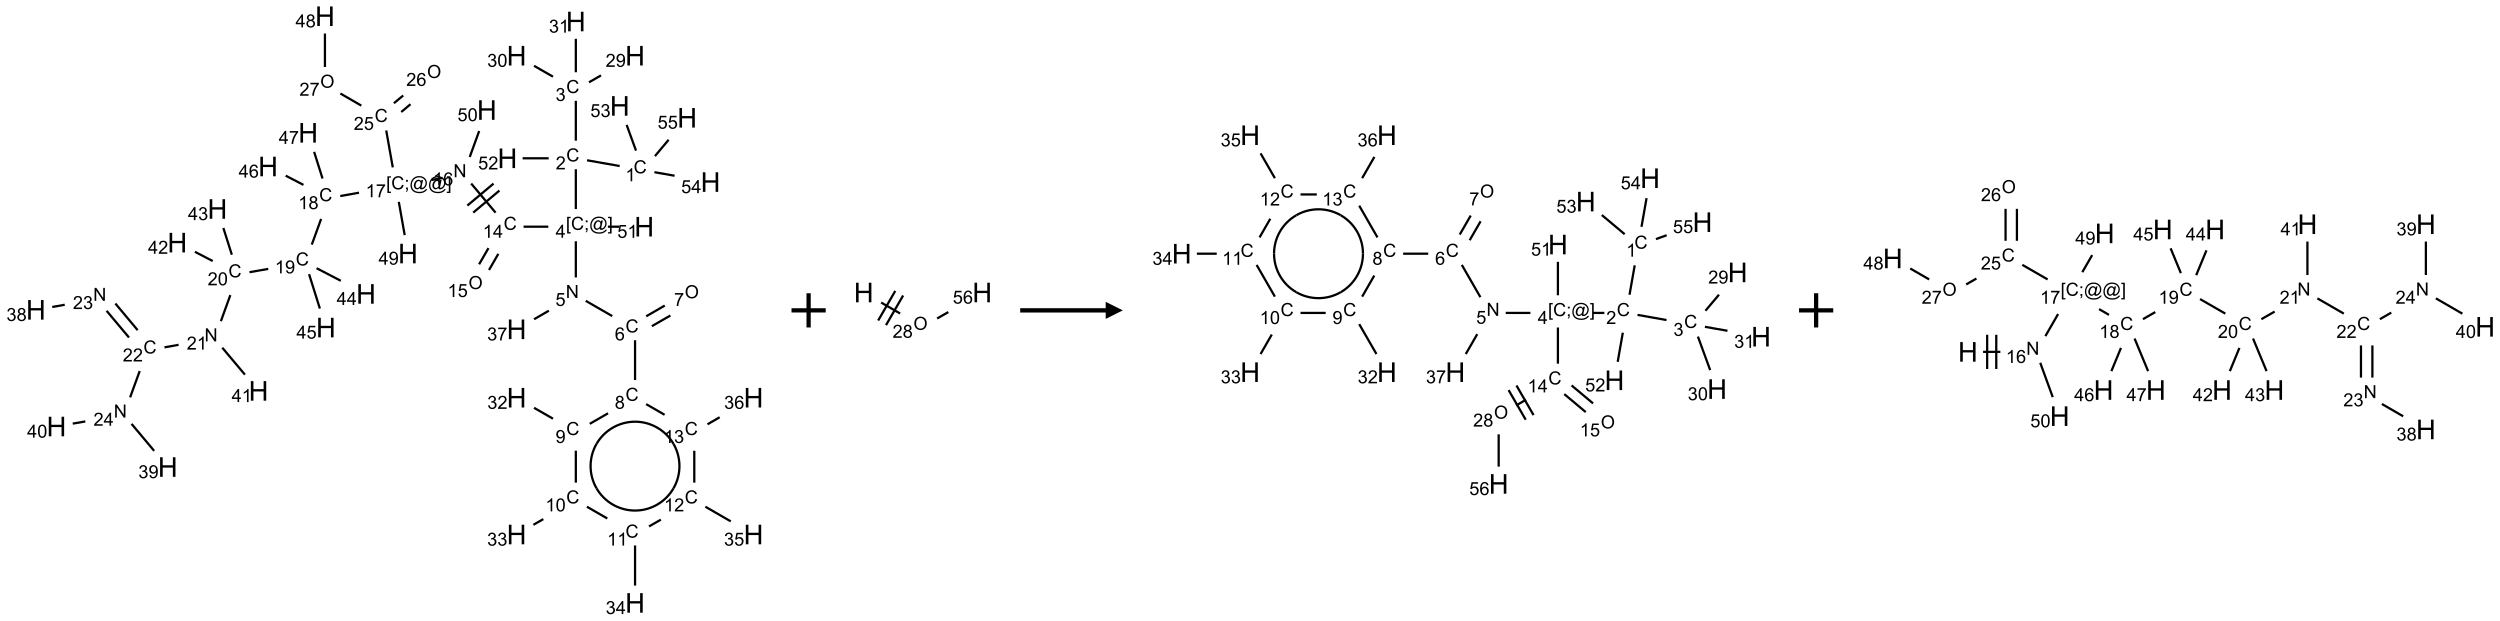 <?xml version="1.0" encoding="UTF-8"?>
<svg xmlns="http://www.w3.org/2000/svg" xmlns:xlink="http://www.w3.org/1999/xlink" width="1462" height="363" viewBox="0 0 1462 363">
<defs>
<g>
<g id="glyph-0-0">
<path d="M 1.332 0 L 1.332 -6.668 L 6.668 -6.668 L 6.668 0 Z M 1.5 -0.168 L 6.5 -0.168 L 6.5 -6.5 L 1.5 -6.5 Z M 1.5 -0.168 "/>
</g>
<g id="glyph-0-1">
<path d="M 6.27 -2.676 L 7.281 -2.422 C 7.07 -1.594 6.688 -0.961 6.137 -0.523 C 5.586 -0.086 4.914 0.129 4.121 0.129 C 3.297 0.129 2.629 -0.039 2.113 -0.371 C 1.598 -0.707 1.203 -1.191 0.934 -1.828 C 0.664 -2.465 0.531 -3.145 0.531 -3.875 C 0.531 -4.672 0.684 -5.363 0.988 -5.957 C 1.293 -6.547 1.723 -6.996 2.285 -7.305 C 2.844 -7.613 3.461 -7.766 4.137 -7.766 C 4.898 -7.766 5.543 -7.57 6.062 -7.184 C 6.582 -6.793 6.945 -6.246 7.152 -5.543 L 6.156 -5.309 C 5.98 -5.863 5.723 -6.266 5.387 -6.52 C 5.051 -6.773 4.625 -6.902 4.113 -6.902 C 3.527 -6.902 3.039 -6.762 2.645 -6.48 C 2.25 -6.199 1.973 -5.82 1.812 -5.348 C 1.652 -4.871 1.574 -4.383 1.574 -3.879 C 1.574 -3.23 1.668 -2.664 1.855 -2.18 C 2.047 -1.695 2.34 -1.332 2.738 -1.094 C 3.137 -0.855 3.57 -0.734 4.035 -0.734 C 4.602 -0.734 5.082 -0.898 5.473 -1.223 C 5.867 -1.551 6.133 -2.035 6.27 -2.676 Z M 6.27 -2.676 "/>
</g>
<g id="glyph-0-2">
<path d="M 3.973 0 L 3.035 0 L 3.035 -5.973 C 2.809 -5.758 2.516 -5.543 2.148 -5.328 C 1.781 -5.113 1.453 -4.953 1.16 -4.844 L 1.16 -5.75 C 1.684 -5.996 2.145 -6.297 2.535 -6.645 C 2.93 -6.996 3.207 -7.336 3.371 -7.668 L 3.973 -7.668 Z M 3.973 0 "/>
</g>
<g id="glyph-0-3">
<path d="M 5.371 -0.902 L 5.371 0 L 0.324 0 C 0.316 -0.227 0.352 -0.441 0.434 -0.652 C 0.562 -0.996 0.766 -1.332 1.051 -1.668 C 1.332 -2 1.742 -2.387 2.277 -2.824 C 3.105 -3.504 3.668 -4.043 3.957 -4.441 C 4.25 -4.84 4.395 -5.215 4.395 -5.566 C 4.395 -5.938 4.262 -6.254 3.996 -6.508 C 3.73 -6.762 3.387 -6.891 2.957 -6.891 C 2.508 -6.891 2.145 -6.754 1.875 -6.484 C 1.605 -6.215 1.469 -5.84 1.465 -5.359 L 0.5 -5.457 C 0.566 -6.176 0.812 -6.727 1.246 -7.102 C 1.676 -7.477 2.254 -7.668 2.98 -7.668 C 3.711 -7.668 4.293 -7.465 4.719 -7.059 C 5.145 -6.652 5.359 -6.148 5.359 -5.547 C 5.359 -5.242 5.297 -4.941 5.172 -4.645 C 5.047 -4.352 4.84 -4.039 4.551 -3.715 C 4.262 -3.387 3.777 -2.938 3.105 -2.371 C 2.543 -1.898 2.18 -1.578 2.02 -1.41 C 1.859 -1.242 1.73 -1.07 1.625 -0.902 Z M 5.371 -0.902 "/>
</g>
<g id="glyph-0-4">
<path d="M 0.449 -2.016 L 1.387 -2.141 C 1.492 -1.609 1.676 -1.227 1.934 -0.992 C 2.191 -0.758 2.508 -0.641 2.879 -0.641 C 3.32 -0.641 3.695 -0.793 3.996 -1.098 C 4.301 -1.402 4.453 -1.781 4.453 -2.234 C 4.453 -2.664 4.312 -3.02 4.031 -3.301 C 3.75 -3.578 3.391 -3.719 2.957 -3.719 C 2.781 -3.719 2.562 -3.684 2.297 -3.613 L 2.402 -4.438 C 2.465 -4.43 2.516 -4.426 2.551 -4.426 C 2.949 -4.426 3.312 -4.531 3.629 -4.738 C 3.949 -4.949 4.109 -5.27 4.109 -5.703 C 4.109 -6.047 3.992 -6.332 3.762 -6.559 C 3.527 -6.785 3.227 -6.895 2.859 -6.895 C 2.496 -6.895 2.191 -6.781 1.949 -6.551 C 1.707 -6.324 1.547 -5.98 1.48 -5.52 L 0.543 -5.688 C 0.656 -6.316 0.918 -6.805 1.324 -7.148 C 1.73 -7.492 2.234 -7.668 2.84 -7.668 C 3.254 -7.668 3.641 -7.578 3.988 -7.398 C 4.34 -7.219 4.609 -6.977 4.793 -6.668 C 4.98 -6.359 5.074 -6.031 5.074 -5.684 C 5.074 -5.352 4.984 -5.051 4.809 -4.781 C 4.629 -4.512 4.367 -4.297 4.02 -4.137 C 4.473 -4.031 4.824 -3.816 5.074 -3.488 C 5.324 -3.16 5.449 -2.75 5.449 -2.254 C 5.449 -1.59 5.203 -1.023 4.719 -0.559 C 4.234 -0.098 3.617 0.137 2.875 0.137 C 2.203 0.137 1.648 -0.062 1.207 -0.465 C 0.762 -0.863 0.512 -1.379 0.449 -2.016 Z M 0.449 -2.016 "/>
</g>
<g id="glyph-0-5">
<path d="M 0.582 -1.766 L 1.484 -1.848 C 1.562 -1.426 1.707 -1.117 1.922 -0.926 C 2.137 -0.734 2.414 -0.641 2.75 -0.641 C 3.039 -0.641 3.289 -0.707 3.508 -0.84 C 3.727 -0.973 3.902 -1.148 4.043 -1.367 C 4.18 -1.586 4.297 -1.887 4.391 -2.262 C 4.484 -2.637 4.531 -3.016 4.531 -3.406 C 4.531 -3.449 4.531 -3.512 4.527 -3.594 C 4.34 -3.297 4.082 -3.055 3.758 -2.867 C 3.434 -2.68 3.082 -2.59 2.703 -2.59 C 2.07 -2.59 1.535 -2.816 1.098 -3.277 C 0.66 -3.734 0.441 -4.34 0.441 -5.09 C 0.441 -5.863 0.672 -6.484 1.129 -6.957 C 1.586 -7.43 2.156 -7.668 2.844 -7.668 C 3.34 -7.668 3.793 -7.531 4.207 -7.266 C 4.617 -7 4.93 -6.617 5.145 -6.121 C 5.355 -5.629 5.465 -4.91 5.465 -3.973 C 5.465 -2.996 5.359 -2.223 5.145 -1.645 C 4.934 -1.066 4.617 -0.625 4.199 -0.324 C 3.781 -0.02 3.293 0.129 2.73 0.129 C 2.133 0.129 1.645 -0.035 1.266 -0.367 C 0.887 -0.699 0.66 -1.164 0.582 -1.766 Z M 4.422 -5.137 C 4.422 -5.676 4.277 -6.102 3.992 -6.418 C 3.707 -6.734 3.359 -6.891 2.957 -6.891 C 2.543 -6.891 2.18 -6.719 1.871 -6.379 C 1.562 -6.039 1.406 -5.598 1.406 -5.059 C 1.406 -4.57 1.555 -4.176 1.848 -3.871 C 2.141 -3.566 2.5 -3.418 2.934 -3.418 C 3.367 -3.418 3.723 -3.57 4.004 -3.871 C 4.281 -4.176 4.422 -4.598 4.422 -5.137 Z M 4.422 -5.137 "/>
</g>
<g id="glyph-0-6">
<path d="M 0.441 -3.766 C 0.441 -4.668 0.535 -5.395 0.723 -5.945 C 0.906 -6.496 1.184 -6.922 1.551 -7.219 C 1.918 -7.516 2.375 -7.668 2.934 -7.668 C 3.344 -7.668 3.703 -7.586 4.012 -7.418 C 4.32 -7.254 4.574 -7.016 4.777 -6.707 C 4.977 -6.395 5.137 -6.016 5.25 -5.57 C 5.363 -5.125 5.422 -4.523 5.422 -3.766 C 5.422 -2.871 5.328 -2.148 5.145 -1.598 C 4.961 -1.047 4.688 -0.621 4.32 -0.32 C 3.953 -0.02 3.492 0.129 2.934 0.129 C 2.195 0.129 1.617 -0.133 1.199 -0.66 C 0.695 -1.297 0.441 -2.332 0.441 -3.766 Z M 1.406 -3.766 C 1.406 -2.512 1.555 -1.68 1.848 -1.262 C 2.141 -0.848 2.5 -0.641 2.934 -0.641 C 3.363 -0.641 3.727 -0.848 4.02 -1.266 C 4.312 -1.684 4.457 -2.516 4.457 -3.766 C 4.457 -5.023 4.312 -5.859 4.02 -6.27 C 3.727 -6.684 3.359 -6.891 2.922 -6.891 C 2.492 -6.891 2.148 -6.707 1.891 -6.344 C 1.566 -5.879 1.406 -5.02 1.406 -3.766 Z M 1.406 -3.766 "/>
</g>
<g id="glyph-0-7">
<path d="M 0.723 2.121 L 0.723 -7.637 L 2.793 -7.637 L 2.793 -6.859 L 1.66 -6.859 L 1.66 1.344 L 2.793 1.344 L 2.793 2.121 Z M 0.723 2.121 "/>
</g>
<g id="glyph-0-8">
<path d="M 0.949 -4.465 L 0.949 -5.531 L 2.016 -5.531 L 2.016 -4.465 Z M 0.949 0 L 0.949 -1.066 L 2.016 -1.066 L 2.016 0 C 2.016 0.391 1.945 0.711 1.809 0.949 C 1.668 1.191 1.449 1.379 1.145 1.512 L 0.887 1.109 C 1.082 1.023 1.23 0.895 1.324 0.727 C 1.418 0.559 1.469 0.316 1.48 0 Z M 0.949 0 "/>
</g>
<g id="glyph-0-9">
<path d="M 6.047 -0.848 C 5.82 -0.59 5.57 -0.379 5.289 -0.223 C 5.008 -0.062 4.73 0.016 4.449 0.016 C 4.141 0.016 3.84 -0.074 3.547 -0.254 C 3.254 -0.434 3.02 -0.715 2.836 -1.09 C 2.652 -1.465 2.562 -1.875 2.562 -2.324 C 2.562 -2.875 2.703 -3.43 2.988 -3.98 C 3.27 -4.535 3.621 -4.953 4.043 -5.23 C 4.461 -5.508 4.871 -5.645 5.266 -5.645 C 5.566 -5.645 5.855 -5.566 6.129 -5.41 C 6.402 -5.25 6.641 -5.012 6.84 -4.688 L 7.016 -5.496 L 7.949 -5.496 L 7.199 -2 C 7.094 -1.516 7.043 -1.246 7.043 -1.191 C 7.043 -1.098 7.078 -1.02 7.148 -0.949 C 7.219 -0.883 7.305 -0.848 7.406 -0.848 C 7.59 -0.848 7.832 -0.953 8.129 -1.168 C 8.527 -1.445 8.84 -1.816 9.07 -2.285 C 9.301 -2.75 9.418 -3.234 9.418 -3.73 C 9.418 -4.309 9.27 -4.852 8.973 -5.355 C 8.676 -5.859 8.23 -6.262 7.645 -6.562 C 7.055 -6.863 6.406 -7.016 5.691 -7.016 C 4.879 -7.016 4.137 -6.824 3.465 -6.445 C 2.793 -6.066 2.273 -5.52 1.902 -4.809 C 1.535 -4.098 1.348 -3.34 1.348 -2.527 C 1.348 -1.676 1.535 -0.941 1.902 -0.328 C 2.273 0.285 2.809 0.742 3.508 1.035 C 4.207 1.328 4.984 1.473 5.832 1.473 C 6.742 1.473 7.504 1.32 8.121 1.016 C 8.734 0.711 9.195 0.34 9.5 -0.098 L 10.441 -0.098 C 10.266 0.266 9.961 0.637 9.531 1.016 C 9.102 1.395 8.59 1.695 7.996 1.914 C 7.402 2.133 6.688 2.246 5.848 2.246 C 5.078 2.246 4.367 2.145 3.715 1.949 C 3.066 1.75 2.512 1.453 2.051 1.055 C 1.594 0.656 1.25 0.199 1.016 -0.316 C 0.723 -0.973 0.578 -1.684 0.578 -2.441 C 0.578 -3.289 0.75 -4.098 1.098 -4.863 C 1.523 -5.805 2.125 -6.527 2.902 -7.027 C 3.684 -7.527 4.629 -7.777 5.738 -7.777 C 6.602 -7.777 7.375 -7.602 8.059 -7.246 C 8.746 -6.895 9.285 -6.371 9.684 -5.672 C 10.02 -5.07 10.188 -4.418 10.188 -3.715 C 10.188 -2.707 9.832 -1.812 9.125 -1.031 C 8.492 -0.328 7.801 0.02 7.051 0.02 C 6.812 0.02 6.617 -0.016 6.473 -0.09 C 6.324 -0.16 6.215 -0.266 6.145 -0.402 C 6.102 -0.488 6.066 -0.637 6.047 -0.848 Z M 3.527 -2.262 C 3.527 -1.785 3.641 -1.414 3.863 -1.152 C 4.09 -0.887 4.348 -0.754 4.641 -0.754 C 4.836 -0.754 5.039 -0.812 5.254 -0.93 C 5.469 -1.047 5.676 -1.219 5.871 -1.449 C 6.066 -1.676 6.23 -1.969 6.355 -2.32 C 6.48 -2.672 6.543 -3.027 6.543 -3.379 C 6.543 -3.852 6.426 -4.219 6.191 -4.48 C 5.957 -4.738 5.672 -4.871 5.332 -4.871 C 5.109 -4.871 4.902 -4.812 4.707 -4.699 C 4.512 -4.586 4.32 -4.406 4.137 -4.156 C 3.953 -3.906 3.805 -3.602 3.691 -3.246 C 3.582 -2.887 3.527 -2.559 3.527 -2.262 Z M 3.527 -2.262 "/>
</g>
<g id="glyph-0-10">
<path d="M 2.27 2.121 L 0.203 2.121 L 0.203 1.344 L 1.332 1.344 L 1.332 -6.859 L 0.203 -6.859 L 0.203 -7.637 L 2.27 -7.637 Z M 2.27 2.121 "/>
</g>
<g id="glyph-0-11">
<path d="M 3.449 0 L 3.449 -1.828 L 0.137 -1.828 L 0.137 -2.688 L 3.621 -7.637 L 4.387 -7.637 L 4.387 -2.688 L 5.418 -2.688 L 5.418 -1.828 L 4.387 -1.828 L 4.387 0 Z M 3.449 -2.688 L 3.449 -6.129 L 1.059 -2.688 Z M 3.449 -2.688 "/>
</g>
<g id="glyph-0-12">
<path d="M 0.812 0 L 0.812 -7.637 L 1.848 -7.637 L 5.859 -1.641 L 5.859 -7.637 L 6.828 -7.637 L 6.828 0 L 5.793 0 L 1.781 -6 L 1.781 0 Z M 0.812 0 "/>
</g>
<g id="glyph-0-13">
<path d="M 0.441 -2 L 1.426 -2.082 C 1.5 -1.605 1.668 -1.242 1.934 -1.004 C 2.199 -0.762 2.52 -0.641 2.895 -0.641 C 3.348 -0.641 3.73 -0.812 4.043 -1.152 C 4.355 -1.492 4.512 -1.941 4.512 -2.504 C 4.512 -3.039 4.359 -3.461 4.059 -3.77 C 3.758 -4.078 3.367 -4.234 2.879 -4.234 C 2.578 -4.234 2.305 -4.164 2.062 -4.027 C 1.82 -3.891 1.629 -3.715 1.488 -3.496 L 0.609 -3.609 L 1.348 -7.531 L 5.145 -7.531 L 5.145 -6.637 L 2.098 -6.637 L 1.688 -4.582 C 2.145 -4.902 2.625 -5.062 3.129 -5.062 C 3.797 -5.062 4.359 -4.832 4.816 -4.371 C 5.277 -3.91 5.504 -3.312 5.504 -2.59 C 5.504 -1.898 5.305 -1.301 4.902 -0.797 C 4.41 -0.18 3.742 0.129 2.895 0.129 C 2.199 0.129 1.633 -0.062 1.195 -0.453 C 0.758 -0.844 0.504 -1.359 0.441 -2 Z M 0.441 -2 "/>
</g>
<g id="glyph-0-14">
<path d="M 5.309 -5.766 L 4.375 -5.691 C 4.293 -6.059 4.172 -6.328 4.02 -6.496 C 3.766 -6.762 3.453 -6.895 3.082 -6.895 C 2.785 -6.895 2.523 -6.812 2.297 -6.645 C 2 -6.43 1.77 -6.117 1.598 -5.703 C 1.43 -5.289 1.34 -4.703 1.332 -3.938 C 1.559 -4.281 1.836 -4.535 2.16 -4.703 C 2.488 -4.871 2.828 -4.953 3.188 -4.953 C 3.812 -4.953 4.344 -4.723 4.785 -4.262 C 5.223 -3.801 5.441 -3.207 5.441 -2.48 C 5.441 -2 5.34 -1.555 5.133 -1.145 C 4.926 -0.73 4.641 -0.418 4.281 -0.199 C 3.922 0.02 3.512 0.129 3.051 0.129 C 2.27 0.129 1.633 -0.156 1.141 -0.73 C 0.648 -1.305 0.402 -2.254 0.402 -3.574 C 0.402 -5.051 0.672 -6.121 1.219 -6.793 C 1.695 -7.375 2.336 -7.668 3.141 -7.668 C 3.742 -7.668 4.234 -7.5 4.617 -7.16 C 5 -6.824 5.23 -6.359 5.309 -5.766 Z M 1.48 -2.473 C 1.48 -2.152 1.547 -1.844 1.684 -1.547 C 1.82 -1.25 2.016 -1.027 2.262 -0.871 C 2.508 -0.719 2.766 -0.641 3.035 -0.641 C 3.434 -0.641 3.773 -0.801 4.059 -1.121 C 4.344 -1.441 4.484 -1.875 4.484 -2.422 C 4.484 -2.949 4.344 -3.367 4.062 -3.668 C 3.781 -3.973 3.426 -4.125 3 -4.125 C 2.578 -4.125 2.219 -3.973 1.922 -3.668 C 1.625 -3.363 1.48 -2.969 1.48 -2.473 Z M 1.48 -2.473 "/>
</g>
<g id="glyph-0-15">
<path d="M 0.516 -3.719 C 0.516 -4.984 0.855 -5.977 1.535 -6.695 C 2.215 -7.414 3.094 -7.77 4.172 -7.77 C 4.875 -7.77 5.512 -7.602 6.078 -7.266 C 6.645 -6.93 7.074 -6.461 7.371 -5.855 C 7.668 -5.254 7.816 -4.57 7.816 -3.809 C 7.816 -3.035 7.66 -2.34 7.348 -1.73 C 7.035 -1.117 6.594 -0.656 6.02 -0.34 C 5.449 -0.027 4.828 0.129 4.168 0.129 C 3.449 0.129 2.805 -0.043 2.238 -0.391 C 1.672 -0.738 1.246 -1.211 0.953 -1.812 C 0.66 -2.414 0.516 -3.047 0.516 -3.719 Z M 1.559 -3.703 C 1.559 -2.781 1.805 -2.059 2.301 -1.527 C 2.793 -1 3.414 -0.734 4.16 -0.734 C 4.922 -0.734 5.547 -1 6.039 -1.535 C 6.531 -2.07 6.777 -2.828 6.777 -3.812 C 6.777 -4.434 6.672 -4.977 6.461 -5.441 C 6.25 -5.902 5.945 -6.262 5.539 -6.52 C 5.133 -6.773 4.68 -6.902 4.176 -6.902 C 3.461 -6.902 2.848 -6.656 2.332 -6.164 C 1.816 -5.672 1.559 -4.852 1.559 -3.703 Z M 1.559 -3.703 "/>
</g>
<g id="glyph-0-16">
<path d="M 0.504 -6.637 L 0.504 -7.535 L 5.449 -7.535 L 5.449 -6.809 C 4.961 -6.289 4.48 -5.602 4.004 -4.746 C 3.527 -3.887 3.156 -3.004 2.895 -2.098 C 2.707 -1.461 2.59 -0.762 2.535 0 L 1.574 0 C 1.582 -0.602 1.703 -1.328 1.926 -2.176 C 2.152 -3.027 2.477 -3.848 2.898 -4.637 C 3.32 -5.426 3.77 -6.094 4.246 -6.637 Z M 0.504 -6.637 "/>
</g>
<g id="glyph-0-17">
<path d="M 1.887 -4.141 C 1.496 -4.281 1.207 -4.484 1.02 -4.75 C 0.832 -5.016 0.738 -5.328 0.738 -5.699 C 0.738 -6.254 0.938 -6.719 1.34 -7.098 C 1.738 -7.477 2.27 -7.668 2.934 -7.668 C 3.598 -7.668 4.137 -7.473 4.543 -7.086 C 4.949 -6.699 5.152 -6.227 5.152 -5.672 C 5.152 -5.316 5.059 -5.008 4.871 -4.746 C 4.688 -4.484 4.406 -4.281 4.027 -4.141 C 4.496 -3.988 4.852 -3.742 5.098 -3.402 C 5.34 -3.062 5.465 -2.656 5.465 -2.184 C 5.465 -1.531 5.234 -0.98 4.77 -0.535 C 4.309 -0.09 3.703 0.129 2.949 0.129 C 2.195 0.129 1.586 -0.094 1.125 -0.539 C 0.664 -0.984 0.434 -1.543 0.434 -2.207 C 0.434 -2.703 0.559 -3.121 0.809 -3.457 C 1.062 -3.793 1.422 -4.02 1.887 -4.141 Z M 1.699 -5.73 C 1.699 -5.367 1.812 -5.074 2.047 -4.844 C 2.281 -4.613 2.582 -4.5 2.953 -4.5 C 3.312 -4.5 3.609 -4.613 3.84 -4.84 C 4.07 -5.066 4.188 -5.348 4.188 -5.676 C 4.188 -6.02 4.07 -6.309 3.832 -6.543 C 3.594 -6.777 3.297 -6.895 2.941 -6.895 C 2.586 -6.895 2.289 -6.781 2.051 -6.551 C 1.816 -6.324 1.699 -6.047 1.699 -5.73 Z M 1.395 -2.203 C 1.395 -1.938 1.461 -1.676 1.586 -1.426 C 1.711 -1.176 1.902 -0.984 2.152 -0.848 C 2.402 -0.711 2.672 -0.641 2.957 -0.641 C 3.406 -0.641 3.777 -0.785 4.066 -1.074 C 4.359 -1.363 4.504 -1.727 4.504 -2.172 C 4.504 -2.625 4.355 -2.996 4.055 -3.293 C 3.754 -3.586 3.379 -3.734 2.926 -3.734 C 2.484 -3.734 2.121 -3.59 1.832 -3.297 C 1.543 -3.004 1.395 -2.641 1.395 -2.203 Z M 1.395 -2.203 "/>
</g>
<g id="glyph-1-0">
<path d="M 2 0 L 2 -10 L 10 -10 L 10 0 Z M 2.25 -0.25 L 9.75 -0.25 L 9.75 -9.75 L 2.25 -9.75 Z M 2.25 -0.25 "/>
</g>
<g id="glyph-1-1">
<path d="M 1.281 0 L 1.281 -11.453 L 2.797 -11.453 L 2.797 -6.75 L 8.75 -6.75 L 8.75 -11.453 L 10.266 -11.453 L 10.266 0 L 8.75 0 L 8.75 -5.398 L 2.797 -5.398 L 2.797 0 Z M 1.281 0 "/>
</g>
</g>
</defs>
<path fill="none" stroke-width="0.033" stroke-linecap="butt" stroke-linejoin="miter" stroke="rgb(0%, 0%, 0%)" stroke-opacity="1" stroke-miterlimit="10" d="M 8.535 2.19 L 8.058 2.106 " transform="matrix(40, 0, 0, 40, 20.981, 9.49)"/>
<path fill="none" stroke-width="0.033" stroke-linecap="butt" stroke-linejoin="miter" stroke="rgb(0%, 0%, 0%)" stroke-opacity="1" stroke-miterlimit="10" d="M 7.894 1.819 L 7.894 1.237 " transform="matrix(40, 0, 0, 40, 20.981, 9.49)"/>
<path fill="none" stroke-width="0.033" stroke-linecap="butt" stroke-linejoin="miter" stroke="rgb(0%, 0%, 0%)" stroke-opacity="1" stroke-miterlimit="10" d="M 8.087 0.966 L 8.262 0.865 " transform="matrix(40, 0, 0, 40, 20.981, 9.49)"/>
<path fill="none" stroke-width="0.033" stroke-linecap="butt" stroke-linejoin="miter" stroke="rgb(0%, 0%, 0%)" stroke-opacity="1" stroke-miterlimit="10" d="M 7.56 0.884 L 7.283 0.725 " transform="matrix(40, 0, 0, 40, 20.981, 9.49)"/>
<path fill="none" stroke-width="0.033" stroke-linecap="butt" stroke-linejoin="miter" stroke="rgb(0%, 0%, 0%)" stroke-opacity="1" stroke-miterlimit="10" d="M 7.894 0.819 L 7.894 0.33 " transform="matrix(40, 0, 0, 40, 20.981, 9.49)"/>
<path fill="none" stroke-width="0.033" stroke-linecap="butt" stroke-linejoin="miter" stroke="rgb(0%, 0%, 0%)" stroke-opacity="1" stroke-miterlimit="10" d="M 7.894 2.237 L 7.894 2.819 " transform="matrix(40, 0, 0, 40, 20.981, 9.49)"/>
<path fill="none" stroke-width="0.033" stroke-linecap="butt" stroke-linejoin="miter" stroke="rgb(0%, 0%, 0%)" stroke-opacity="1" stroke-miterlimit="10" d="M 7.894 3.29 L 7.894 3.819 " transform="matrix(40, 0, 0, 40, 20.981, 9.49)"/>
<path fill="none" stroke-width="0.033" stroke-linecap="butt" stroke-linejoin="miter" stroke="rgb(0%, 0%, 0%)" stroke-opacity="1" stroke-miterlimit="10" d="M 8.039 4.161 L 8.426 4.384 " transform="matrix(40, 0, 0, 40, 20.981, 9.49)"/>
<path fill="none" stroke-width="0.033" stroke-linecap="butt" stroke-linejoin="miter" stroke="rgb(0%, 0%, 0%)" stroke-opacity="1" stroke-miterlimit="10" d="M 9.006 4.531 L 9.277 4.375 " transform="matrix(40, 0, 0, 40, 20.981, 9.49)"/>
<path fill="none" stroke-width="0.033" stroke-linecap="butt" stroke-linejoin="miter" stroke="rgb(0%, 0%, 0%)" stroke-opacity="1" stroke-miterlimit="10" d="M 8.923 4.387 L 9.194 4.23 " transform="matrix(40, 0, 0, 40, 20.981, 9.49)"/>
<path fill="none" stroke-width="0.033" stroke-linecap="butt" stroke-linejoin="miter" stroke="rgb(0%, 0%, 0%)" stroke-opacity="1" stroke-miterlimit="10" d="M 8.76 4.737 L 8.76 5.319 " transform="matrix(40, 0, 0, 40, 20.981, 9.49)"/>
<path fill="none" stroke-width="0.033" stroke-linecap="butt" stroke-linejoin="miter" stroke="rgb(0%, 0%, 0%)" stroke-opacity="1" stroke-miterlimit="10" d="M 8.365 5.805 L 8.098 5.959 " transform="matrix(40, 0, 0, 40, 20.981, 9.49)"/>
<path fill="none" stroke-width="0.033" stroke-linecap="butt" stroke-linejoin="miter" stroke="rgb(0%, 0%, 0%)" stroke-opacity="1" stroke-miterlimit="10" d="M 7.56 5.884 L 7.283 5.725 " transform="matrix(40, 0, 0, 40, 20.981, 9.49)"/>
<path fill="none" stroke-width="0.033" stroke-linecap="butt" stroke-linejoin="miter" stroke="rgb(0%, 0%, 0%)" stroke-opacity="1" stroke-miterlimit="10" d="M 7.894 6.352 L 7.894 6.819 " transform="matrix(40, 0, 0, 40, 20.981, 9.49)"/>
<path fill="none" stroke-width="0.033" stroke-linecap="butt" stroke-linejoin="miter" stroke="rgb(0%, 0%, 0%)" stroke-opacity="1" stroke-miterlimit="10" d="M 7.419 7.352 L 7.274 7.435 " transform="matrix(40, 0, 0, 40, 20.981, 9.49)"/>
<path fill="none" stroke-width="0.033" stroke-linecap="butt" stroke-linejoin="miter" stroke="rgb(0%, 0%, 0%)" stroke-opacity="1" stroke-miterlimit="10" d="M 8.056 7.171 L 8.354 7.343 " transform="matrix(40, 0, 0, 40, 20.981, 9.49)"/>
<path fill="none" stroke-width="0.033" stroke-linecap="butt" stroke-linejoin="miter" stroke="rgb(0%, 0%, 0%)" stroke-opacity="1" stroke-miterlimit="10" d="M 8.76 7.737 L 8.76 8.324 " transform="matrix(40, 0, 0, 40, 20.981, 9.49)"/>
<path fill="none" stroke-width="0.033" stroke-linecap="butt" stroke-linejoin="miter" stroke="rgb(0%, 0%, 0%)" stroke-opacity="1" stroke-miterlimit="10" d="M 8.964 7.459 L 9.137 7.36 " transform="matrix(40, 0, 0, 40, 20.981, 9.49)"/>
<path fill="none" stroke-width="0.033" stroke-linecap="butt" stroke-linejoin="miter" stroke="rgb(0%, 0%, 0%)" stroke-opacity="1" stroke-miterlimit="10" d="M 9.788 7.171 L 10.159 7.385 " transform="matrix(40, 0, 0, 40, 20.981, 9.49)"/>
<path fill="none" stroke-width="0.033" stroke-linecap="butt" stroke-linejoin="miter" stroke="rgb(0%, 0%, 0%)" stroke-opacity="1" stroke-miterlimit="10" d="M 9.626 6.819 L 9.626 6.353 " transform="matrix(40, 0, 0, 40, 20.981, 9.49)"/>
<path fill="none" stroke-width="0.033" stroke-linecap="butt" stroke-linejoin="miter" stroke="rgb(0%, 0%, 0%)" stroke-opacity="1" stroke-miterlimit="10" d="M 9.192 5.827 L 8.922 5.671 " transform="matrix(40, 0, 0, 40, 20.981, 9.49)"/>
<path fill="none" stroke-width="0.033" stroke-linecap="butt" stroke-linejoin="miter" stroke="rgb(0%, 0%, 0%)" stroke-opacity="1" stroke-miterlimit="10" d="M 9.819 5.966 L 9.997 5.863 " transform="matrix(40, 0, 0, 40, 20.981, 9.49)"/>
<path fill="none" stroke-width="0.033" stroke-linecap="butt" stroke-linejoin="miter" stroke="rgb(0%, 0%, 0%)" stroke-opacity="1" stroke-miterlimit="10" d="M 7.5 4.305 L 7.283 4.43 " transform="matrix(40, 0, 0, 40, 20.981, 9.49)"/>
<path fill="none" stroke-width="0.033" stroke-linecap="butt" stroke-linejoin="miter" stroke="rgb(0%, 0%, 0%)" stroke-opacity="1" stroke-miterlimit="10" d="M 7.492 3.077 L 7.13 3.077 " transform="matrix(40, 0, 0, 40, 20.981, 9.49)"/>
<path fill="none" stroke-width="0.033" stroke-linecap="butt" stroke-linejoin="miter" stroke="rgb(0%, 0%, 0%)" stroke-opacity="1" stroke-miterlimit="10" d="M 6.617 3.39 L 6.48 3.627 " transform="matrix(40, 0, 0, 40, 20.981, 9.49)"/>
<path fill="none" stroke-width="0.033" stroke-linecap="butt" stroke-linejoin="miter" stroke="rgb(0%, 0%, 0%)" stroke-opacity="1" stroke-miterlimit="10" d="M 6.761 3.474 L 6.625 3.71 " transform="matrix(40, 0, 0, 40, 20.981, 9.49)"/>
<path fill="none" stroke-width="0.033" stroke-linecap="butt" stroke-linejoin="miter" stroke="rgb(0%, 0%, 0%)" stroke-opacity="1" stroke-miterlimit="10" d="M 6.721 2.872 L 6.364 2.446 " transform="matrix(40, 0, 0, 40, 20.981, 9.49)"/>
<path fill="none" stroke-width="0.033" stroke-linecap="butt" stroke-linejoin="miter" stroke="rgb(0%, 0%, 0%)" stroke-opacity="1" stroke-miterlimit="10" d="M 6.691 2.447 L 6.308 2.768 " transform="matrix(40, 0, 0, 40, 20.981, 9.49)"/>
<path fill="none" stroke-width="0.033" stroke-linecap="butt" stroke-linejoin="miter" stroke="rgb(0%, 0%, 0%)" stroke-opacity="1" stroke-miterlimit="10" d="M 6.777 2.549 L 6.394 2.871 " transform="matrix(40, 0, 0, 40, 20.981, 9.49)"/>
<path fill="none" stroke-width="0.033" stroke-linecap="butt" stroke-linejoin="miter" stroke="rgb(0%, 0%, 0%)" stroke-opacity="1" stroke-miterlimit="10" d="M 5.945 2.365 L 5.781 2.394 " transform="matrix(40, 0, 0, 40, 20.981, 9.49)"/>
<path fill="none" stroke-width="0.033" stroke-linecap="butt" stroke-linejoin="miter" stroke="rgb(0%, 0%, 0%)" stroke-opacity="1" stroke-miterlimit="10" d="M 4.724 2.58 L 4.45 2.629 " transform="matrix(40, 0, 0, 40, 20.981, 9.49)"/>
<path fill="none" stroke-width="0.033" stroke-linecap="butt" stroke-linejoin="miter" stroke="rgb(0%, 0%, 0%)" stroke-opacity="1" stroke-miterlimit="10" d="M 4.17 2.964 L 4.034 3.339 " transform="matrix(40, 0, 0, 40, 20.981, 9.49)"/>
<path fill="none" stroke-width="0.033" stroke-linecap="butt" stroke-linejoin="miter" stroke="rgb(0%, 0%, 0%)" stroke-opacity="1" stroke-miterlimit="10" d="M 3.397 3.694 L 3.123 3.742 " transform="matrix(40, 0, 0, 40, 20.981, 9.49)"/>
<path fill="none" stroke-width="0.033" stroke-linecap="butt" stroke-linejoin="miter" stroke="rgb(0%, 0%, 0%)" stroke-opacity="1" stroke-miterlimit="10" d="M 2.843 4.077 L 2.705 4.458 " transform="matrix(40, 0, 0, 40, 20.981, 9.49)"/>
<path fill="none" stroke-width="0.033" stroke-linecap="butt" stroke-linejoin="miter" stroke="rgb(0%, 0%, 0%)" stroke-opacity="1" stroke-miterlimit="10" d="M 2.086 4.804 L 1.88 4.841 " transform="matrix(40, 0, 0, 40, 20.981, 9.49)"/>
<path fill="none" stroke-width="0.033" stroke-linecap="butt" stroke-linejoin="miter" stroke="rgb(0%, 0%, 0%)" stroke-opacity="1" stroke-miterlimit="10" d="M 1.488 4.59 L 1.162 4.2 " transform="matrix(40, 0, 0, 40, 20.981, 9.49)"/>
<path fill="none" stroke-width="0.033" stroke-linecap="butt" stroke-linejoin="miter" stroke="rgb(0%, 0%, 0%)" stroke-opacity="1" stroke-miterlimit="10" d="M 1.361 4.697 L 1.034 4.307 " transform="matrix(40, 0, 0, 40, 20.981, 9.49)"/>
<path fill="none" stroke-width="0.033" stroke-linecap="butt" stroke-linejoin="miter" stroke="rgb(0%, 0%, 0%)" stroke-opacity="1" stroke-miterlimit="10" d="M 0.422 4.218 L 0.239 4.251 " transform="matrix(40, 0, 0, 40, 20.981, 9.49)"/>
<path fill="none" stroke-width="0.033" stroke-linecap="butt" stroke-linejoin="miter" stroke="rgb(0%, 0%, 0%)" stroke-opacity="1" stroke-miterlimit="10" d="M 1.518 5.187 L 1.378 5.572 " transform="matrix(40, 0, 0, 40, 20.981, 9.49)"/>
<path fill="none" stroke-width="0.033" stroke-linecap="butt" stroke-linejoin="miter" stroke="rgb(0%, 0%, 0%)" stroke-opacity="1" stroke-miterlimit="10" d="M 1.399 5.96 L 1.729 6.354 " transform="matrix(40, 0, 0, 40, 20.981, 9.49)"/>
<path fill="none" stroke-width="0.033" stroke-linecap="butt" stroke-linejoin="miter" stroke="rgb(0%, 0%, 0%)" stroke-opacity="1" stroke-miterlimit="10" d="M 0.723 5.924 L 0.539 5.956 " transform="matrix(40, 0, 0, 40, 20.981, 9.49)"/>
<path fill="none" stroke-width="0.033" stroke-linecap="butt" stroke-linejoin="miter" stroke="rgb(0%, 0%, 0%)" stroke-opacity="1" stroke-miterlimit="10" d="M 2.725 4.846 L 3.056 5.24 " transform="matrix(40, 0, 0, 40, 20.981, 9.49)"/>
<path fill="none" stroke-width="0.033" stroke-linecap="butt" stroke-linejoin="miter" stroke="rgb(0%, 0%, 0%)" stroke-opacity="1" stroke-miterlimit="10" d="M 2.585 3.579 L 2.325 3.444 " transform="matrix(40, 0, 0, 40, 20.981, 9.49)"/>
<path fill="none" stroke-width="0.033" stroke-linecap="butt" stroke-linejoin="miter" stroke="rgb(0%, 0%, 0%)" stroke-opacity="1" stroke-miterlimit="10" d="M 2.865 3.487 L 2.741 3.096 " transform="matrix(40, 0, 0, 40, 20.981, 9.49)"/>
<path fill="none" stroke-width="0.033" stroke-linecap="butt" stroke-linejoin="miter" stroke="rgb(0%, 0%, 0%)" stroke-opacity="1" stroke-miterlimit="10" d="M 4.104 3.684 L 4.458 3.868 " transform="matrix(40, 0, 0, 40, 20.981, 9.49)"/>
<path fill="none" stroke-width="0.033" stroke-linecap="butt" stroke-linejoin="miter" stroke="rgb(0%, 0%, 0%)" stroke-opacity="1" stroke-miterlimit="10" d="M 3.994 3.771 L 4.152 4.274 " transform="matrix(40, 0, 0, 40, 20.981, 9.49)"/>
<path fill="none" stroke-width="0.033" stroke-linecap="butt" stroke-linejoin="miter" stroke="rgb(0%, 0%, 0%)" stroke-opacity="1" stroke-miterlimit="10" d="M 3.912 2.466 L 3.652 2.331 " transform="matrix(40, 0, 0, 40, 20.981, 9.49)"/>
<path fill="none" stroke-width="0.033" stroke-linecap="butt" stroke-linejoin="miter" stroke="rgb(0%, 0%, 0%)" stroke-opacity="1" stroke-miterlimit="10" d="M 4.191 2.373 L 4.068 1.983 " transform="matrix(40, 0, 0, 40, 20.981, 9.49)"/>
<path fill="none" stroke-width="0.033" stroke-linecap="butt" stroke-linejoin="miter" stroke="rgb(0%, 0%, 0%)" stroke-opacity="1" stroke-miterlimit="10" d="M 5.218 2.21 L 5.122 1.67 " transform="matrix(40, 0, 0, 40, 20.981, 9.49)"/>
<path fill="none" stroke-width="0.033" stroke-linecap="butt" stroke-linejoin="miter" stroke="rgb(0%, 0%, 0%)" stroke-opacity="1" stroke-miterlimit="10" d="M 5.342 1.4 L 5.477 1.286 " transform="matrix(40, 0, 0, 40, 20.981, 9.49)"/>
<path fill="none" stroke-width="0.033" stroke-linecap="butt" stroke-linejoin="miter" stroke="rgb(0%, 0%, 0%)" stroke-opacity="1" stroke-miterlimit="10" d="M 5.234 1.272 L 5.37 1.159 " transform="matrix(40, 0, 0, 40, 20.981, 9.49)"/>
<path fill="none" stroke-width="0.033" stroke-linecap="butt" stroke-linejoin="miter" stroke="rgb(0%, 0%, 0%)" stroke-opacity="1" stroke-miterlimit="10" d="M 4.758 1.307 L 4.452 1.13 " transform="matrix(40, 0, 0, 40, 20.981, 9.49)"/>
<path fill="none" stroke-width="0.033" stroke-linecap="butt" stroke-linejoin="miter" stroke="rgb(0%, 0%, 0%)" stroke-opacity="1" stroke-miterlimit="10" d="M 4.226 0.742 L 4.226 0.253 " transform="matrix(40, 0, 0, 40, 20.981, 9.49)"/>
<path fill="none" stroke-width="0.033" stroke-linecap="butt" stroke-linejoin="miter" stroke="rgb(0%, 0%, 0%)" stroke-opacity="1" stroke-miterlimit="10" d="M 5.306 2.714 L 5.392 3.2 " transform="matrix(40, 0, 0, 40, 20.981, 9.49)"/>
<path fill="none" stroke-width="0.033" stroke-linecap="butt" stroke-linejoin="miter" stroke="rgb(0%, 0%, 0%)" stroke-opacity="1" stroke-miterlimit="10" d="M 6.343 2.058 L 6.481 1.678 " transform="matrix(40, 0, 0, 40, 20.981, 9.49)"/>
<path fill="none" stroke-width="0.033" stroke-linecap="butt" stroke-linejoin="miter" stroke="rgb(0%, 0%, 0%)" stroke-opacity="1" stroke-miterlimit="10" d="M 8.363 3.077 L 8.529 3.077 " transform="matrix(40, 0, 0, 40, 20.981, 9.49)"/>
<path fill="none" stroke-width="0.033" stroke-linecap="butt" stroke-linejoin="miter" stroke="rgb(0%, 0%, 0%)" stroke-opacity="1" stroke-miterlimit="10" d="M 7.497 2.077 L 7.116 2.077 " transform="matrix(40, 0, 0, 40, 20.981, 9.49)"/>
<path fill="none" stroke-width="0.033" stroke-linecap="butt" stroke-linejoin="miter" stroke="rgb(0%, 0%, 0%)" stroke-opacity="1" stroke-miterlimit="10" d="M 8.774 1.965 L 8.637 1.589 " transform="matrix(40, 0, 0, 40, 20.981, 9.49)"/>
<path fill="none" stroke-width="0.033" stroke-linecap="butt" stroke-linejoin="miter" stroke="rgb(0%, 0%, 0%)" stroke-opacity="1" stroke-miterlimit="10" d="M 9.043 2.28 L 9.338 2.332 " transform="matrix(40, 0, 0, 40, 20.981, 9.49)"/>
<path fill="none" stroke-width="0.033" stroke-linecap="butt" stroke-linejoin="miter" stroke="rgb(0%, 0%, 0%)" stroke-opacity="1" stroke-miterlimit="10" d="M 9.051 2.045 L 9.251 1.806 " transform="matrix(40, 0, 0, 40, 20.981, 9.49)"/>
<path fill="none" stroke-width="0.033" stroke-linecap="butt" stroke-linejoin="miter" stroke="rgb(0%, 0%, 0%)" stroke-opacity="1" stroke-miterlimit="10" d="M 8.197 6.252 C 8.313 6.052 8.528 5.928 8.76 5.928 " transform="matrix(40, 0, 0, 40, 20.981, 9.49)"/>
<path fill="none" stroke-width="0.033" stroke-linecap="butt" stroke-linejoin="miter" stroke="rgb(0%, 0%, 0%)" stroke-opacity="1" stroke-miterlimit="10" d="M 8.197 6.902 C 8.081 6.701 8.081 6.453 8.197 6.252 " transform="matrix(40, 0, 0, 40, 20.981, 9.49)"/>
<path fill="none" stroke-width="0.033" stroke-linecap="butt" stroke-linejoin="miter" stroke="rgb(0%, 0%, 0%)" stroke-opacity="1" stroke-miterlimit="10" d="M 8.76 7.227 C 8.528 7.227 8.313 7.103 8.197 6.902 " transform="matrix(40, 0, 0, 40, 20.981, 9.49)"/>
<path fill="none" stroke-width="0.033" stroke-linecap="butt" stroke-linejoin="miter" stroke="rgb(0%, 0%, 0%)" stroke-opacity="1" stroke-miterlimit="10" d="M 9.322 6.902 C 9.206 7.103 8.992 7.227 8.76 7.227 " transform="matrix(40, 0, 0, 40, 20.981, 9.49)"/>
<path fill="none" stroke-width="0.033" stroke-linecap="butt" stroke-linejoin="miter" stroke="rgb(0%, 0%, 0%)" stroke-opacity="1" stroke-miterlimit="10" d="M 9.322 6.252 C 9.438 6.453 9.438 6.701 9.322 6.902 " transform="matrix(40, 0, 0, 40, 20.981, 9.49)"/>
<path fill="none" stroke-width="0.033" stroke-linecap="butt" stroke-linejoin="miter" stroke="rgb(0%, 0%, 0%)" stroke-opacity="1" stroke-miterlimit="10" d="M 8.76 5.928 C 8.992 5.928 9.206 6.052 9.322 6.252 " transform="matrix(40, 0, 0, 40, 20.981, 9.49)"/>
<g fill="rgb(0%, 0%, 0%)" fill-opacity="1">
<use xlink:href="#glyph-0-1" x="370.527" y="101.367"/>
</g>
<g fill="rgb(0%, 0%, 0%)" fill-opacity="1">
<use xlink:href="#glyph-0-2" x="365.746" y="106.004"/>
</g>
<g fill="rgb(0%, 0%, 0%)" fill-opacity="1">
<use xlink:href="#glyph-0-1" x="331.133" y="94.422"/>
</g>
<g fill="rgb(0%, 0%, 0%)" fill-opacity="1">
<use xlink:href="#glyph-0-3" x="324.961" y="99.059"/>
</g>
<g fill="rgb(0%, 0%, 0%)" fill-opacity="1">
<use xlink:href="#glyph-0-1" x="331.133" y="54.422"/>
</g>
<g fill="rgb(0%, 0%, 0%)" fill-opacity="1">
<use xlink:href="#glyph-0-4" x="324.883" y="59.059"/>
</g>
<g fill="rgb(0%, 0%, 0%)" fill-opacity="1">
<use xlink:href="#glyph-1-1" x="365.594" y="38.305"/>
</g>
<g fill="rgb(0%, 0%, 0%)" fill-opacity="1">
<use xlink:href="#glyph-0-3" x="354.148" y="39.098"/>
<use xlink:href="#glyph-0-5" x="360.081" y="39.098"/>
</g>
<g fill="rgb(0%, 0%, 0%)" fill-opacity="1">
<use xlink:href="#glyph-1-1" x="296.312" y="38.305"/>
</g>
<g fill="rgb(0%, 0%, 0%)" fill-opacity="1">
<use xlink:href="#glyph-0-4" x="284.906" y="39.098"/>
<use xlink:href="#glyph-0-6" x="290.839" y="39.098"/>
</g>
<g fill="rgb(0%, 0%, 0%)" fill-opacity="1">
<use xlink:href="#glyph-1-1" x="330.953" y="18.305"/>
</g>
<g fill="rgb(0%, 0%, 0%)" fill-opacity="1">
<use xlink:href="#glyph-0-4" x="320.996" y="19.098"/>
<use xlink:href="#glyph-0-2" x="326.928" y="19.098"/>
</g>
<g fill="rgb(0%, 0%, 0%)" fill-opacity="1">
<use xlink:href="#glyph-0-7" x="330.938" y="134.43"/>
<use xlink:href="#glyph-0-1" x="333.901" y="134.43"/>
<use xlink:href="#glyph-0-8" x="341.604" y="134.43"/>
<use xlink:href="#glyph-0-9" x="344.568" y="134.43"/>
<use xlink:href="#glyph-0-10" x="355.396" y="134.43"/>
</g>
<g fill="rgb(0%, 0%, 0%)" fill-opacity="1">
<use xlink:href="#glyph-0-11" x="324.914" y="139.027"/>
</g>
<g fill="rgb(0%, 0%, 0%)" fill-opacity="1">
<use xlink:href="#glyph-0-12" x="330.852" y="174.289"/>
</g>
<g fill="rgb(0%, 0%, 0%)" fill-opacity="1">
<use xlink:href="#glyph-0-13" x="324.824" y="178.926"/>
</g>
<g fill="rgb(0%, 0%, 0%)" fill-opacity="1">
<use xlink:href="#glyph-0-1" x="365.773" y="194.422"/>
</g>
<g fill="rgb(0%, 0%, 0%)" fill-opacity="1">
<use xlink:href="#glyph-0-14" x="359.527" y="199.059"/>
</g>
<g fill="rgb(0%, 0%, 0%)" fill-opacity="1">
<use xlink:href="#glyph-0-15" x="400.434" y="174.426"/>
</g>
<g fill="rgb(0%, 0%, 0%)" fill-opacity="1">
<use xlink:href="#glyph-0-16" x="394.164" y="178.93"/>
</g>
<g fill="rgb(0%, 0%, 0%)" fill-opacity="1">
<use xlink:href="#glyph-0-1" x="365.773" y="234.422"/>
</g>
<g fill="rgb(0%, 0%, 0%)" fill-opacity="1">
<use xlink:href="#glyph-0-17" x="359.508" y="239.059"/>
</g>
<g fill="rgb(0%, 0%, 0%)" fill-opacity="1">
<use xlink:href="#glyph-0-1" x="331.133" y="254.422"/>
</g>
<g fill="rgb(0%, 0%, 0%)" fill-opacity="1">
<use xlink:href="#glyph-0-5" x="324.867" y="259.059"/>
</g>
<g fill="rgb(0%, 0%, 0%)" fill-opacity="1">
<use xlink:href="#glyph-1-1" x="296.312" y="238.305"/>
</g>
<g fill="rgb(0%, 0%, 0%)" fill-opacity="1">
<use xlink:href="#glyph-0-4" x="284.957" y="239.098"/>
<use xlink:href="#glyph-0-3" x="290.889" y="239.098"/>
</g>
<g fill="rgb(0%, 0%, 0%)" fill-opacity="1">
<use xlink:href="#glyph-0-1" x="331.133" y="294.422"/>
</g>
<g fill="rgb(0%, 0%, 0%)" fill-opacity="1">
<use xlink:href="#glyph-0-2" x="318.977" y="299.059"/>
<use xlink:href="#glyph-0-6" x="324.909" y="299.059"/>
</g>
<g fill="rgb(0%, 0%, 0%)" fill-opacity="1">
<use xlink:href="#glyph-1-1" x="296.312" y="318.305"/>
</g>
<g fill="rgb(0%, 0%, 0%)" fill-opacity="1">
<use xlink:href="#glyph-0-4" x="284.879" y="319.098"/>
<use xlink:href="#glyph-0-4" x="290.811" y="319.098"/>
</g>
<g fill="rgb(0%, 0%, 0%)" fill-opacity="1">
<use xlink:href="#glyph-0-1" x="365.773" y="314.422"/>
</g>
<g fill="rgb(0%, 0%, 0%)" fill-opacity="1">
<use xlink:href="#glyph-0-2" x="355.062" y="319.059"/>
<use xlink:href="#glyph-0-2" x="360.995" y="319.059"/>
</g>
<g fill="rgb(0%, 0%, 0%)" fill-opacity="1">
<use xlink:href="#glyph-1-1" x="365.594" y="358.305"/>
</g>
<g fill="rgb(0%, 0%, 0%)" fill-opacity="1">
<use xlink:href="#glyph-0-4" x="354.191" y="359.098"/>
<use xlink:href="#glyph-0-11" x="360.124" y="359.098"/>
</g>
<g fill="rgb(0%, 0%, 0%)" fill-opacity="1">
<use xlink:href="#glyph-0-1" x="400.418" y="294.422"/>
</g>
<g fill="rgb(0%, 0%, 0%)" fill-opacity="1">
<use xlink:href="#glyph-0-2" x="388.309" y="299.059"/>
<use xlink:href="#glyph-0-3" x="394.241" y="299.059"/>
</g>
<g fill="rgb(0%, 0%, 0%)" fill-opacity="1">
<use xlink:href="#glyph-1-1" x="434.879" y="318.305"/>
</g>
<g fill="rgb(0%, 0%, 0%)" fill-opacity="1">
<use xlink:href="#glyph-0-4" x="423.387" y="319.098"/>
<use xlink:href="#glyph-0-13" x="429.319" y="319.098"/>
</g>
<g fill="rgb(0%, 0%, 0%)" fill-opacity="1">
<use xlink:href="#glyph-0-1" x="400.418" y="254.422"/>
</g>
<g fill="rgb(0%, 0%, 0%)" fill-opacity="1">
<use xlink:href="#glyph-0-2" x="388.23" y="259.059"/>
<use xlink:href="#glyph-0-4" x="394.163" y="259.059"/>
</g>
<g fill="rgb(0%, 0%, 0%)" fill-opacity="1">
<use xlink:href="#glyph-1-1" x="434.879" y="238.305"/>
</g>
<g fill="rgb(0%, 0%, 0%)" fill-opacity="1">
<use xlink:href="#glyph-0-4" x="423.449" y="239.098"/>
<use xlink:href="#glyph-0-14" x="429.382" y="239.098"/>
</g>
<g fill="rgb(0%, 0%, 0%)" fill-opacity="1">
<use xlink:href="#glyph-1-1" x="296.312" y="198.305"/>
</g>
<g fill="rgb(0%, 0%, 0%)" fill-opacity="1">
<use xlink:href="#glyph-0-4" x="284.879" y="199.098"/>
<use xlink:href="#glyph-0-16" x="290.811" y="199.098"/>
</g>
<g fill="rgb(0%, 0%, 0%)" fill-opacity="1">
<use xlink:href="#glyph-0-1" x="294.508" y="134.422"/>
</g>
<g fill="rgb(0%, 0%, 0%)" fill-opacity="1">
<use xlink:href="#glyph-0-2" x="282.355" y="139.059"/>
<use xlink:href="#glyph-0-11" x="288.288" y="139.059"/>
</g>
<g fill="rgb(0%, 0%, 0%)" fill-opacity="1">
<use xlink:href="#glyph-0-15" x="273.973" y="169.066"/>
</g>
<g fill="rgb(0%, 0%, 0%)" fill-opacity="1">
<use xlink:href="#glyph-0-2" x="261.715" y="173.699"/>
<use xlink:href="#glyph-0-13" x="267.647" y="173.699"/>
</g>
<g fill="rgb(0%, 0%, 0%)" fill-opacity="1">
<use xlink:href="#glyph-0-12" x="265.141" y="103.648"/>
</g>
<g fill="rgb(0%, 0%, 0%)" fill-opacity="1">
<use xlink:href="#glyph-0-2" x="253.242" y="108.418"/>
<use xlink:href="#glyph-0-14" x="259.174" y="108.418"/>
</g>
<g fill="rgb(0%, 0%, 0%)" fill-opacity="1">
<use xlink:href="#glyph-0-7" x="225.836" y="110.734"/>
<use xlink:href="#glyph-0-1" x="228.799" y="110.734"/>
<use xlink:href="#glyph-0-8" x="236.503" y="110.734"/>
<use xlink:href="#glyph-0-9" x="239.466" y="110.734"/>
<use xlink:href="#glyph-0-9" x="250.294" y="110.734"/>
<use xlink:href="#glyph-0-10" x="261.122" y="110.734"/>
</g>
<g fill="rgb(0%, 0%, 0%)" fill-opacity="1">
<use xlink:href="#glyph-0-2" x="213.844" y="115.363"/>
<use xlink:href="#glyph-0-16" x="219.776" y="115.363"/>
</g>
<g fill="rgb(0%, 0%, 0%)" fill-opacity="1">
<use xlink:href="#glyph-0-1" x="186.637" y="117.672"/>
</g>
<g fill="rgb(0%, 0%, 0%)" fill-opacity="1">
<use xlink:href="#glyph-0-2" x="174.438" y="122.309"/>
<use xlink:href="#glyph-0-17" x="180.37" y="122.309"/>
</g>
<g fill="rgb(0%, 0%, 0%)" fill-opacity="1">
<use xlink:href="#glyph-0-1" x="172.957" y="155.262"/>
</g>
<g fill="rgb(0%, 0%, 0%)" fill-opacity="1">
<use xlink:href="#glyph-0-2" x="160.758" y="159.898"/>
<use xlink:href="#glyph-0-5" x="166.69" y="159.898"/>
</g>
<g fill="rgb(0%, 0%, 0%)" fill-opacity="1">
<use xlink:href="#glyph-0-1" x="133.566" y="162.207"/>
</g>
<g fill="rgb(0%, 0%, 0%)" fill-opacity="1">
<use xlink:href="#glyph-0-3" x="121.41" y="166.844"/>
<use xlink:href="#glyph-0-6" x="127.342" y="166.844"/>
</g>
<g fill="rgb(0%, 0%, 0%)" fill-opacity="1">
<use xlink:href="#glyph-0-12" x="119.602" y="199.66"/>
</g>
<g fill="rgb(0%, 0%, 0%)" fill-opacity="1">
<use xlink:href="#glyph-0-3" x="109.176" y="204.43"/>
<use xlink:href="#glyph-0-2" x="115.108" y="204.43"/>
</g>
<g fill="rgb(0%, 0%, 0%)" fill-opacity="1">
<use xlink:href="#glyph-0-1" x="83.867" y="206.742"/>
</g>
<g fill="rgb(0%, 0%, 0%)" fill-opacity="1">
<use xlink:href="#glyph-0-3" x="71.762" y="211.375"/>
<use xlink:href="#glyph-0-3" x="77.694" y="211.375"/>
</g>
<g fill="rgb(0%, 0%, 0%)" fill-opacity="1">
<use xlink:href="#glyph-0-12" x="54.5" y="175.965"/>
</g>
<g fill="rgb(0%, 0%, 0%)" fill-opacity="1">
<use xlink:href="#glyph-0-3" x="42.598" y="180.734"/>
<use xlink:href="#glyph-0-4" x="48.53" y="180.734"/>
</g>
<g fill="rgb(0%, 0%, 0%)" fill-opacity="1">
<use xlink:href="#glyph-1-1" x="15.207" y="186.926"/>
</g>
<g fill="rgb(0%, 0%, 0%)" fill-opacity="1">
<use xlink:href="#glyph-0-4" x="3.758" y="187.719"/>
<use xlink:href="#glyph-0-17" x="9.69" y="187.719"/>
</g>
<g fill="rgb(0%, 0%, 0%)" fill-opacity="1">
<use xlink:href="#glyph-0-12" x="66.531" y="244.195"/>
</g>
<g fill="rgb(0%, 0%, 0%)" fill-opacity="1">
<use xlink:href="#glyph-0-3" x="54.66" y="248.965"/>
<use xlink:href="#glyph-0-11" x="60.592" y="248.965"/>
</g>
<g fill="rgb(0%, 0%, 0%)" fill-opacity="1">
<use xlink:href="#glyph-1-1" x="92.344" y="278.852"/>
</g>
<g fill="rgb(0%, 0%, 0%)" fill-opacity="1">
<use xlink:href="#glyph-0-4" x="80.895" y="279.645"/>
<use xlink:href="#glyph-0-5" x="86.827" y="279.645"/>
</g>
<g fill="rgb(0%, 0%, 0%)" fill-opacity="1">
<use xlink:href="#glyph-1-1" x="27.238" y="255.156"/>
</g>
<g fill="rgb(0%, 0%, 0%)" fill-opacity="1">
<use xlink:href="#glyph-0-11" x="15.832" y="255.949"/>
<use xlink:href="#glyph-0-6" x="21.764" y="255.949"/>
</g>
<g fill="rgb(0%, 0%, 0%)" fill-opacity="1">
<use xlink:href="#glyph-1-1" x="145.414" y="234.32"/>
</g>
<g fill="rgb(0%, 0%, 0%)" fill-opacity="1">
<use xlink:href="#glyph-0-11" x="135.457" y="235.113"/>
<use xlink:href="#glyph-0-2" x="141.389" y="235.113"/>
</g>
<g fill="rgb(0%, 0%, 0%)" fill-opacity="1">
<use xlink:href="#glyph-1-1" x="97.906" y="147.621"/>
</g>
<g fill="rgb(0%, 0%, 0%)" fill-opacity="1">
<use xlink:href="#glyph-0-11" x="86.551" y="148.41"/>
<use xlink:href="#glyph-0-3" x="92.483" y="148.41"/>
</g>
<g fill="rgb(0%, 0%, 0%)" fill-opacity="1">
<use xlink:href="#glyph-1-1" x="121.355" y="127.941"/>
</g>
<g fill="rgb(0%, 0%, 0%)" fill-opacity="1">
<use xlink:href="#glyph-0-11" x="109.922" y="128.734"/>
<use xlink:href="#glyph-0-4" x="115.854" y="128.734"/>
</g>
<g fill="rgb(0%, 0%, 0%)" fill-opacity="1">
<use xlink:href="#glyph-1-1" x="208.258" y="177.613"/>
</g>
<g fill="rgb(0%, 0%, 0%)" fill-opacity="1">
<use xlink:href="#glyph-0-11" x="196.855" y="178.375"/>
<use xlink:href="#glyph-0-11" x="202.788" y="178.375"/>
</g>
<g fill="rgb(0%, 0%, 0%)" fill-opacity="1">
<use xlink:href="#glyph-1-1" x="184.805" y="197.293"/>
</g>
<g fill="rgb(0%, 0%, 0%)" fill-opacity="1">
<use xlink:href="#glyph-0-11" x="173.316" y="198.055"/>
<use xlink:href="#glyph-0-13" x="179.249" y="198.055"/>
</g>
<g fill="rgb(0%, 0%, 0%)" fill-opacity="1">
<use xlink:href="#glyph-1-1" x="150.977" y="103.086"/>
</g>
<g fill="rgb(0%, 0%, 0%)" fill-opacity="1">
<use xlink:href="#glyph-0-11" x="139.551" y="103.879"/>
<use xlink:href="#glyph-0-14" x="145.483" y="103.879"/>
</g>
<g fill="rgb(0%, 0%, 0%)" fill-opacity="1">
<use xlink:href="#glyph-1-1" x="174.43" y="83.406"/>
</g>
<g fill="rgb(0%, 0%, 0%)" fill-opacity="1">
<use xlink:href="#glyph-0-11" x="162.996" y="84.168"/>
<use xlink:href="#glyph-0-16" x="168.928" y="84.168"/>
</g>
<g fill="rgb(0%, 0%, 0%)" fill-opacity="1">
<use xlink:href="#glyph-0-1" x="219.086" y="71.336"/>
</g>
<g fill="rgb(0%, 0%, 0%)" fill-opacity="1">
<use xlink:href="#glyph-0-3" x="206.844" y="75.973"/>
<use xlink:href="#glyph-0-13" x="212.776" y="75.973"/>
</g>
<g fill="rgb(0%, 0%, 0%)" fill-opacity="1">
<use xlink:href="#glyph-0-15" x="249.742" y="45.629"/>
</g>
<g fill="rgb(0%, 0%, 0%)" fill-opacity="1">
<use xlink:href="#glyph-0-3" x="237.551" y="50.258"/>
<use xlink:href="#glyph-0-14" x="243.483" y="50.258"/>
</g>
<g fill="rgb(0%, 0%, 0%)" fill-opacity="1">
<use xlink:href="#glyph-0-15" x="187.281" y="51.34"/>
</g>
<g fill="rgb(0%, 0%, 0%)" fill-opacity="1">
<use xlink:href="#glyph-0-3" x="175.082" y="55.973"/>
<use xlink:href="#glyph-0-16" x="181.014" y="55.973"/>
</g>
<g fill="rgb(0%, 0%, 0%)" fill-opacity="1">
<use xlink:href="#glyph-1-1" x="184.262" y="15.219"/>
</g>
<g fill="rgb(0%, 0%, 0%)" fill-opacity="1">
<use xlink:href="#glyph-0-11" x="172.812" y="16.012"/>
<use xlink:href="#glyph-0-17" x="178.745" y="16.012"/>
</g>
<g fill="rgb(0%, 0%, 0%)" fill-opacity="1">
<use xlink:href="#glyph-1-1" x="232.797" y="154.004"/>
</g>
<g fill="rgb(0%, 0%, 0%)" fill-opacity="1">
<use xlink:href="#glyph-0-11" x="221.348" y="154.793"/>
<use xlink:href="#glyph-0-5" x="227.28" y="154.793"/>
</g>
<g fill="rgb(0%, 0%, 0%)" fill-opacity="1">
<use xlink:href="#glyph-1-1" x="278.922" y="70.078"/>
</g>
<g fill="rgb(0%, 0%, 0%)" fill-opacity="1">
<use xlink:href="#glyph-0-13" x="267.516" y="70.867"/>
<use xlink:href="#glyph-0-6" x="273.448" y="70.867"/>
</g>
<g fill="rgb(0%, 0%, 0%)" fill-opacity="1">
<use xlink:href="#glyph-1-1" x="370.953" y="138.305"/>
</g>
<g fill="rgb(0%, 0%, 0%)" fill-opacity="1">
<use xlink:href="#glyph-0-13" x="360.992" y="139.098"/>
<use xlink:href="#glyph-0-2" x="366.924" y="139.098"/>
</g>
<g fill="rgb(0%, 0%, 0%)" fill-opacity="1">
<use xlink:href="#glyph-1-1" x="290.953" y="98.305"/>
</g>
<g fill="rgb(0%, 0%, 0%)" fill-opacity="1">
<use xlink:href="#glyph-0-13" x="279.598" y="99.098"/>
<use xlink:href="#glyph-0-3" x="285.53" y="99.098"/>
</g>
<g fill="rgb(0%, 0%, 0%)" fill-opacity="1">
<use xlink:href="#glyph-1-1" x="356.664" y="67.664"/>
</g>
<g fill="rgb(0%, 0%, 0%)" fill-opacity="1">
<use xlink:href="#glyph-0-13" x="345.23" y="68.457"/>
<use xlink:href="#glyph-0-4" x="351.163" y="68.457"/>
</g>
<g fill="rgb(0%, 0%, 0%)" fill-opacity="1">
<use xlink:href="#glyph-1-1" x="409.738" y="112.199"/>
</g>
<g fill="rgb(0%, 0%, 0%)" fill-opacity="1">
<use xlink:href="#glyph-0-13" x="398.336" y="112.957"/>
<use xlink:href="#glyph-0-11" x="404.268" y="112.957"/>
</g>
<g fill="rgb(0%, 0%, 0%)" fill-opacity="1">
<use xlink:href="#glyph-1-1" x="396.059" y="74.609"/>
</g>
<g fill="rgb(0%, 0%, 0%)" fill-opacity="1">
<use xlink:href="#glyph-0-13" x="384.566" y="75.27"/>
<use xlink:href="#glyph-0-13" x="390.499" y="75.27"/>
</g>
<path fill="none" stroke-width="0.062" stroke-linecap="butt" stroke-linejoin="miter" stroke="rgb(0%, 0%, 0%)" stroke-opacity="1" stroke-miterlimit="10" d="M -0 0 L 0.5 0 M 0.25 -0.25 L 0.25 0.25 " transform="matrix(40, 0, 0, 40, 462.875, 181.5)"/>
<path fill="none" stroke-width="0.033" stroke-linecap="butt" stroke-linejoin="miter" stroke="rgb(0%, 0%, 0%)" stroke-opacity="1" stroke-miterlimit="10" d="M 0.255 0.147 L 0.532 0.307 " transform="matrix(40, 0, 0, 40, 505.102, 171.059)"/>
<path fill="none" stroke-width="0.033" stroke-linecap="butt" stroke-linejoin="miter" stroke="rgb(0%, 0%, 0%)" stroke-opacity="1" stroke-miterlimit="10" d="M 0.326 0.477 L 0.576 0.044 " transform="matrix(40, 0, 0, 40, 505.102, 171.059)"/>
<path fill="none" stroke-width="0.033" stroke-linecap="butt" stroke-linejoin="miter" stroke="rgb(0%, 0%, 0%)" stroke-opacity="1" stroke-miterlimit="10" d="M 0.211 0.41 L 0.461 -0.023 " transform="matrix(40, 0, 0, 40, 505.102, 171.059)"/>
<path fill="none" stroke-width="0.033" stroke-linecap="butt" stroke-linejoin="miter" stroke="rgb(0%, 0%, 0%)" stroke-opacity="1" stroke-miterlimit="10" d="M 1.073 0.38 L 1.237 0.286 " transform="matrix(40, 0, 0, 40, 505.102, 171.059)"/>
<g fill="rgb(0%, 0%, 0%)" fill-opacity="1">
<use xlink:href="#glyph-1-1" x="499.328" y="176.785"/>
</g>
<g fill="rgb(0%, 0%, 0%)" fill-opacity="1">
<use xlink:href="#glyph-0-15" x="534.164" y="192.906"/>
</g>
<g fill="rgb(0%, 0%, 0%)" fill-opacity="1">
<use xlink:href="#glyph-0-3" x="521.953" y="197.539"/>
<use xlink:href="#glyph-0-17" x="527.885" y="197.539"/>
</g>
<g fill="rgb(0%, 0%, 0%)" fill-opacity="1">
<use xlink:href="#glyph-1-1" x="568.609" y="176.785"/>
</g>
<g fill="rgb(0%, 0%, 0%)" fill-opacity="1">
<use xlink:href="#glyph-0-13" x="557.18" y="177.578"/>
<use xlink:href="#glyph-0-14" x="563.112" y="177.578"/>
</g>
<path fill-rule="nonzero" fill="rgb(0%, 0%, 0%)" fill-opacity="1" d="M 596.605 182.75 L 646.605 182.75 L 646.605 186.5 L 656.605 181.5 L 646.605 176.5 L 646.605 180.25 L 596.605 180.25 "/>
<path fill="none" stroke-width="0.033" stroke-linecap="butt" stroke-linejoin="miter" stroke="rgb(0%, 0%, 0%)" stroke-opacity="1" stroke-miterlimit="10" d="M 6.623 1.902 L 6.547 2.332 " transform="matrix(40, 0, 0, 40, 691.066, 79.078)"/>
<path fill="none" stroke-width="0.033" stroke-linecap="butt" stroke-linejoin="miter" stroke="rgb(0%, 0%, 0%)" stroke-opacity="1" stroke-miterlimit="10" d="M 6.664 2.627 L 7.088 2.702 " transform="matrix(40, 0, 0, 40, 691.066, 79.078)"/>
<path fill="none" stroke-width="0.033" stroke-linecap="butt" stroke-linejoin="miter" stroke="rgb(0%, 0%, 0%)" stroke-opacity="1" stroke-miterlimit="10" d="M 7.657 2.566 L 7.855 2.331 " transform="matrix(40, 0, 0, 40, 691.066, 79.078)"/>
<path fill="none" stroke-width="0.033" stroke-linecap="butt" stroke-linejoin="miter" stroke="rgb(0%, 0%, 0%)" stroke-opacity="1" stroke-miterlimit="10" d="M 7.547 2.944 L 7.726 3.434 " transform="matrix(40, 0, 0, 40, 691.066, 79.078)"/>
<path fill="none" stroke-width="0.033" stroke-linecap="butt" stroke-linejoin="miter" stroke="rgb(0%, 0%, 0%)" stroke-opacity="1" stroke-miterlimit="10" d="M 7.649 2.801 L 7.979 2.859 " transform="matrix(40, 0, 0, 40, 691.066, 79.078)"/>
<path fill="none" stroke-width="0.033" stroke-linecap="butt" stroke-linejoin="miter" stroke="rgb(0%, 0%, 0%)" stroke-opacity="1" stroke-miterlimit="10" d="M 6.179 2.598 L 6.013 2.598 " transform="matrix(40, 0, 0, 40, 691.066, 79.078)"/>
<path fill="none" stroke-width="0.033" stroke-linecap="butt" stroke-linejoin="miter" stroke="rgb(0%, 0%, 0%)" stroke-opacity="1" stroke-miterlimit="10" d="M 5.098 2.598 L 4.737 2.598 " transform="matrix(40, 0, 0, 40, 691.066, 79.078)"/>
<path fill="none" stroke-width="0.033" stroke-linecap="butt" stroke-linejoin="miter" stroke="rgb(0%, 0%, 0%)" stroke-opacity="1" stroke-miterlimit="10" d="M 4.367 2.368 L 4.095 1.896 " transform="matrix(40, 0, 0, 40, 691.066, 79.078)"/>
<path fill="none" stroke-width="0.033" stroke-linecap="butt" stroke-linejoin="miter" stroke="rgb(0%, 0%, 0%)" stroke-opacity="1" stroke-miterlimit="10" d="M 4.21 1.535 L 4.37 1.258 " transform="matrix(40, 0, 0, 40, 691.066, 79.078)"/>
<path fill="none" stroke-width="0.033" stroke-linecap="butt" stroke-linejoin="miter" stroke="rgb(0%, 0%, 0%)" stroke-opacity="1" stroke-miterlimit="10" d="M 4.065 1.452 L 4.225 1.175 " transform="matrix(40, 0, 0, 40, 691.066, 79.078)"/>
<path fill="none" stroke-width="0.033" stroke-linecap="butt" stroke-linejoin="miter" stroke="rgb(0%, 0%, 0%)" stroke-opacity="1" stroke-miterlimit="10" d="M 3.604 1.732 L 3.237 1.732 " transform="matrix(40, 0, 0, 40, 691.066, 79.078)"/>
<path fill="none" stroke-width="0.033" stroke-linecap="butt" stroke-linejoin="miter" stroke="rgb(0%, 0%, 0%)" stroke-opacity="1" stroke-miterlimit="10" d="M 2.815 2.052 L 2.638 2.36 " transform="matrix(40, 0, 0, 40, 691.066, 79.078)"/>
<path fill="none" stroke-width="0.033" stroke-linecap="butt" stroke-linejoin="miter" stroke="rgb(0%, 0%, 0%)" stroke-opacity="1" stroke-miterlimit="10" d="M 2.595 2.762 L 2.847 3.199 " transform="matrix(40, 0, 0, 40, 691.066, 79.078)"/>
<path fill="none" stroke-width="0.033" stroke-linecap="butt" stroke-linejoin="miter" stroke="rgb(0%, 0%, 0%)" stroke-opacity="1" stroke-miterlimit="10" d="M 2.105 2.598 L 1.737 2.598 " transform="matrix(40, 0, 0, 40, 691.066, 79.078)"/>
<path fill="none" stroke-width="0.033" stroke-linecap="butt" stroke-linejoin="miter" stroke="rgb(0%, 0%, 0%)" stroke-opacity="1" stroke-miterlimit="10" d="M 1.317 2.914 L 1.153 3.199 " transform="matrix(40, 0, 0, 40, 691.066, 79.078)"/>
<path fill="none" stroke-width="0.033" stroke-linecap="butt" stroke-linejoin="miter" stroke="rgb(0%, 0%, 0%)" stroke-opacity="1" stroke-miterlimit="10" d="M 1.362 2.36 L 1.095 1.896 " transform="matrix(40, 0, 0, 40, 691.066, 79.078)"/>
<path fill="none" stroke-width="0.033" stroke-linecap="butt" stroke-linejoin="miter" stroke="rgb(0%, 0%, 0%)" stroke-opacity="1" stroke-miterlimit="10" d="M 0.512 1.732 L 0.222 1.732 " transform="matrix(40, 0, 0, 40, 691.066, 79.078)"/>
<path fill="none" stroke-width="0.033" stroke-linecap="butt" stroke-linejoin="miter" stroke="rgb(0%, 0%, 0%)" stroke-opacity="1" stroke-miterlimit="10" d="M 1.138 1.494 L 1.295 1.221 " transform="matrix(40, 0, 0, 40, 691.066, 79.078)"/>
<path fill="none" stroke-width="0.033" stroke-linecap="butt" stroke-linejoin="miter" stroke="rgb(0%, 0%, 0%)" stroke-opacity="1" stroke-miterlimit="10" d="M 1.362 0.628 L 1.153 0.265 " transform="matrix(40, 0, 0, 40, 691.066, 79.078)"/>
<path fill="none" stroke-width="0.033" stroke-linecap="butt" stroke-linejoin="miter" stroke="rgb(0%, 0%, 0%)" stroke-opacity="1" stroke-miterlimit="10" d="M 1.737 0.866 L 1.975 0.866 " transform="matrix(40, 0, 0, 40, 691.066, 79.078)"/>
<path fill="none" stroke-width="0.033" stroke-linecap="butt" stroke-linejoin="miter" stroke="rgb(0%, 0%, 0%)" stroke-opacity="1" stroke-miterlimit="10" d="M 2.595 1.03 L 2.862 1.494 " transform="matrix(40, 0, 0, 40, 691.066, 79.078)"/>
<path fill="none" stroke-width="0.033" stroke-linecap="butt" stroke-linejoin="miter" stroke="rgb(0%, 0%, 0%)" stroke-opacity="1" stroke-miterlimit="10" d="M 2.638 0.628 L 2.817 0.317 " transform="matrix(40, 0, 0, 40, 691.066, 79.078)"/>
<path fill="none" stroke-width="0.033" stroke-linecap="butt" stroke-linejoin="miter" stroke="rgb(0%, 0%, 0%)" stroke-opacity="1" stroke-miterlimit="10" d="M 4.321 2.908 L 4.153 3.199 " transform="matrix(40, 0, 0, 40, 691.066, 79.078)"/>
<path fill="none" stroke-width="0.033" stroke-linecap="butt" stroke-linejoin="miter" stroke="rgb(0%, 0%, 0%)" stroke-opacity="1" stroke-miterlimit="10" d="M 5.5 2.811 L 5.5 3.34 " transform="matrix(40, 0, 0, 40, 691.066, 79.078)"/>
<path fill="none" stroke-width="0.033" stroke-linecap="butt" stroke-linejoin="miter" stroke="rgb(0%, 0%, 0%)" stroke-opacity="1" stroke-miterlimit="10" d="M 5.593 3.785 L 5.907 4.048 " transform="matrix(40, 0, 0, 40, 691.066, 79.078)"/>
<path fill="none" stroke-width="0.033" stroke-linecap="butt" stroke-linejoin="miter" stroke="rgb(0%, 0%, 0%)" stroke-opacity="1" stroke-miterlimit="10" d="M 5.7 3.658 L 6.014 3.921 " transform="matrix(40, 0, 0, 40, 691.066, 79.078)"/>
<path fill="none" stroke-width="0.033" stroke-linecap="butt" stroke-linejoin="miter" stroke="rgb(0%, 0%, 0%)" stroke-opacity="1" stroke-miterlimit="10" d="M 5.033 3.867 L 4.889 3.951 " transform="matrix(40, 0, 0, 40, 691.066, 79.078)"/>
<path fill="none" stroke-width="0.033" stroke-linecap="butt" stroke-linejoin="miter" stroke="rgb(0%, 0%, 0%)" stroke-opacity="1" stroke-miterlimit="10" d="M 4.779 3.726 L 5.029 4.159 " transform="matrix(40, 0, 0, 40, 691.066, 79.078)"/>
<path fill="none" stroke-width="0.033" stroke-linecap="butt" stroke-linejoin="miter" stroke="rgb(0%, 0%, 0%)" stroke-opacity="1" stroke-miterlimit="10" d="M 4.894 3.659 L 5.144 4.092 " transform="matrix(40, 0, 0, 40, 691.066, 79.078)"/>
<path fill="none" stroke-width="0.033" stroke-linecap="butt" stroke-linejoin="miter" stroke="rgb(0%, 0%, 0%)" stroke-opacity="1" stroke-miterlimit="10" d="M 4.634 4.373 L 4.634 4.845 " transform="matrix(40, 0, 0, 40, 691.066, 79.078)"/>
<path fill="none" stroke-width="0.033" stroke-linecap="butt" stroke-linejoin="miter" stroke="rgb(0%, 0%, 0%)" stroke-opacity="1" stroke-miterlimit="10" d="M 5.5 2.34 L 5.5 1.851 " transform="matrix(40, 0, 0, 40, 691.066, 79.078)"/>
<path fill="none" stroke-width="0.033" stroke-linecap="butt" stroke-linejoin="miter" stroke="rgb(0%, 0%, 0%)" stroke-opacity="1" stroke-miterlimit="10" d="M 6.449 2.887 L 6.374 3.313 " transform="matrix(40, 0, 0, 40, 691.066, 79.078)"/>
<path fill="none" stroke-width="0.033" stroke-linecap="butt" stroke-linejoin="miter" stroke="rgb(0%, 0%, 0%)" stroke-opacity="1" stroke-miterlimit="10" d="M 6.476 1.447 L 6.142 1.167 " transform="matrix(40, 0, 0, 40, 691.066, 79.078)"/>
<path fill="none" stroke-width="0.033" stroke-linecap="butt" stroke-linejoin="miter" stroke="rgb(0%, 0%, 0%)" stroke-opacity="1" stroke-miterlimit="10" d="M 6.722 1.339 L 6.796 0.92 " transform="matrix(40, 0, 0, 40, 691.066, 79.078)"/>
<path fill="none" stroke-width="0.033" stroke-linecap="butt" stroke-linejoin="miter" stroke="rgb(0%, 0%, 0%)" stroke-opacity="1" stroke-miterlimit="10" d="M 6.933 1.519 L 7.09 1.462 " transform="matrix(40, 0, 0, 40, 691.066, 79.078)"/>
<path fill="none" stroke-width="0.033" stroke-linecap="butt" stroke-linejoin="miter" stroke="rgb(0%, 0%, 0%)" stroke-opacity="1" stroke-miterlimit="10" d="M 2.65 1.732 C 2.65 1.964 2.526 2.179 2.325 2.295 " transform="matrix(40, 0, 0, 40, 691.066, 79.078)"/>
<path fill="none" stroke-width="0.033" stroke-linecap="butt" stroke-linejoin="miter" stroke="rgb(0%, 0%, 0%)" stroke-opacity="1" stroke-miterlimit="10" d="M 2.325 1.17 C 2.526 1.286 2.65 1.5 2.65 1.732 " transform="matrix(40, 0, 0, 40, 691.066, 79.078)"/>
<path fill="none" stroke-width="0.033" stroke-linecap="butt" stroke-linejoin="miter" stroke="rgb(0%, 0%, 0%)" stroke-opacity="1" stroke-miterlimit="10" d="M 1.675 1.17 C 1.876 1.054 2.124 1.054 2.325 1.17 " transform="matrix(40, 0, 0, 40, 691.066, 79.078)"/>
<path fill="none" stroke-width="0.033" stroke-linecap="butt" stroke-linejoin="miter" stroke="rgb(0%, 0%, 0%)" stroke-opacity="1" stroke-miterlimit="10" d="M 1.35 1.732 C 1.35 1.5 1.474 1.286 1.675 1.17 " transform="matrix(40, 0, 0, 40, 691.066, 79.078)"/>
<path fill="none" stroke-width="0.033" stroke-linecap="butt" stroke-linejoin="miter" stroke="rgb(0%, 0%, 0%)" stroke-opacity="1" stroke-miterlimit="10" d="M 1.675 2.295 C 1.474 2.179 1.35 1.964 1.35 1.732 " transform="matrix(40, 0, 0, 40, 691.066, 79.078)"/>
<path fill="none" stroke-width="0.033" stroke-linecap="butt" stroke-linejoin="miter" stroke="rgb(0%, 0%, 0%)" stroke-opacity="1" stroke-miterlimit="10" d="M 2.325 2.295 C 2.124 2.411 1.876 2.411 1.675 2.295 " transform="matrix(40, 0, 0, 40, 691.066, 79.078)"/>
<g fill="rgb(0%, 0%, 0%)" fill-opacity="1">
<use xlink:href="#glyph-0-1" x="955.793" y="145.453"/>
</g>
<g fill="rgb(0%, 0%, 0%)" fill-opacity="1">
<use xlink:href="#glyph-0-2" x="951.016" y="150.09"/>
</g>
<g fill="rgb(0%, 0%, 0%)" fill-opacity="1">
<use xlink:href="#glyph-0-1" x="945.473" y="184.848"/>
</g>
<g fill="rgb(0%, 0%, 0%)" fill-opacity="1">
<use xlink:href="#glyph-0-3" x="939.301" y="189.48"/>
</g>
<g fill="rgb(0%, 0%, 0%)" fill-opacity="1">
<use xlink:href="#glyph-0-1" x="984.867" y="191.793"/>
</g>
<g fill="rgb(0%, 0%, 0%)" fill-opacity="1">
<use xlink:href="#glyph-0-4" x="978.613" y="196.43"/>
</g>
<g fill="rgb(0%, 0%, 0%)" fill-opacity="1">
<use xlink:href="#glyph-1-1" x="1010.398" y="165.031"/>
</g>
<g fill="rgb(0%, 0%, 0%)" fill-opacity="1">
<use xlink:href="#glyph-0-3" x="998.949" y="165.824"/>
<use xlink:href="#glyph-0-5" x="1004.882" y="165.824"/>
</g>
<g fill="rgb(0%, 0%, 0%)" fill-opacity="1">
<use xlink:href="#glyph-1-1" x="998.367" y="233.262"/>
</g>
<g fill="rgb(0%, 0%, 0%)" fill-opacity="1">
<use xlink:href="#glyph-0-4" x="986.961" y="234.055"/>
<use xlink:href="#glyph-0-6" x="992.893" y="234.055"/>
</g>
<g fill="rgb(0%, 0%, 0%)" fill-opacity="1">
<use xlink:href="#glyph-1-1" x="1024.078" y="202.621"/>
</g>
<g fill="rgb(0%, 0%, 0%)" fill-opacity="1">
<use xlink:href="#glyph-0-4" x="1014.117" y="203.414"/>
<use xlink:href="#glyph-0-2" x="1020.049" y="203.414"/>
</g>
<g fill="rgb(0%, 0%, 0%)" fill-opacity="1">
<use xlink:href="#glyph-0-7" x="905.277" y="184.855"/>
<use xlink:href="#glyph-0-1" x="908.241" y="184.855"/>
<use xlink:href="#glyph-0-8" x="915.944" y="184.855"/>
<use xlink:href="#glyph-0-9" x="918.908" y="184.855"/>
<use xlink:href="#glyph-0-10" x="929.736" y="184.855"/>
</g>
<g fill="rgb(0%, 0%, 0%)" fill-opacity="1">
<use xlink:href="#glyph-0-11" x="899.254" y="189.449"/>
</g>
<g fill="rgb(0%, 0%, 0%)" fill-opacity="1">
<use xlink:href="#glyph-0-12" x="869.301" y="184.715"/>
</g>
<g fill="rgb(0%, 0%, 0%)" fill-opacity="1">
<use xlink:href="#glyph-0-13" x="863.273" y="189.348"/>
</g>
<g fill="rgb(0%, 0%, 0%)" fill-opacity="1">
<use xlink:href="#glyph-0-1" x="845.473" y="150.203"/>
</g>
<g fill="rgb(0%, 0%, 0%)" fill-opacity="1">
<use xlink:href="#glyph-0-14" x="839.227" y="154.84"/>
</g>
<g fill="rgb(0%, 0%, 0%)" fill-opacity="1">
<use xlink:href="#glyph-0-15" x="865.488" y="115.566"/>
</g>
<g fill="rgb(0%, 0%, 0%)" fill-opacity="1">
<use xlink:href="#glyph-0-16" x="859.223" y="120.07"/>
</g>
<g fill="rgb(0%, 0%, 0%)" fill-opacity="1">
<use xlink:href="#glyph-0-1" x="808.848" y="150.203"/>
</g>
<g fill="rgb(0%, 0%, 0%)" fill-opacity="1">
<use xlink:href="#glyph-0-17" x="802.582" y="154.84"/>
</g>
<g fill="rgb(0%, 0%, 0%)" fill-opacity="1">
<use xlink:href="#glyph-0-1" x="785.473" y="184.848"/>
</g>
<g fill="rgb(0%, 0%, 0%)" fill-opacity="1">
<use xlink:href="#glyph-0-5" x="779.207" y="189.48"/>
</g>
<g fill="rgb(0%, 0%, 0%)" fill-opacity="1">
<use xlink:href="#glyph-1-1" x="805.293" y="223.371"/>
</g>
<g fill="rgb(0%, 0%, 0%)" fill-opacity="1">
<use xlink:href="#glyph-0-4" x="793.938" y="224.16"/>
<use xlink:href="#glyph-0-3" x="799.87" y="224.16"/>
</g>
<g fill="rgb(0%, 0%, 0%)" fill-opacity="1">
<use xlink:href="#glyph-0-1" x="748.848" y="184.848"/>
</g>
<g fill="rgb(0%, 0%, 0%)" fill-opacity="1">
<use xlink:href="#glyph-0-2" x="736.691" y="189.48"/>
<use xlink:href="#glyph-0-6" x="742.624" y="189.48"/>
</g>
<g fill="rgb(0%, 0%, 0%)" fill-opacity="1">
<use xlink:href="#glyph-1-1" x="725.293" y="223.371"/>
</g>
<g fill="rgb(0%, 0%, 0%)" fill-opacity="1">
<use xlink:href="#glyph-0-4" x="713.859" y="224.16"/>
<use xlink:href="#glyph-0-4" x="719.792" y="224.16"/>
</g>
<g fill="rgb(0%, 0%, 0%)" fill-opacity="1">
<use xlink:href="#glyph-0-1" x="725.473" y="150.203"/>
</g>
<g fill="rgb(0%, 0%, 0%)" fill-opacity="1">
<use xlink:href="#glyph-0-2" x="714.762" y="154.84"/>
<use xlink:href="#glyph-0-2" x="720.694" y="154.84"/>
</g>
<g fill="rgb(0%, 0%, 0%)" fill-opacity="1">
<use xlink:href="#glyph-1-1" x="685.293" y="154.086"/>
</g>
<g fill="rgb(0%, 0%, 0%)" fill-opacity="1">
<use xlink:href="#glyph-0-4" x="673.891" y="154.879"/>
<use xlink:href="#glyph-0-11" x="679.823" y="154.879"/>
</g>
<g fill="rgb(0%, 0%, 0%)" fill-opacity="1">
<use xlink:href="#glyph-0-1" x="748.848" y="115.562"/>
</g>
<g fill="rgb(0%, 0%, 0%)" fill-opacity="1">
<use xlink:href="#glyph-0-2" x="736.742" y="120.199"/>
<use xlink:href="#glyph-0-3" x="742.674" y="120.199"/>
</g>
<g fill="rgb(0%, 0%, 0%)" fill-opacity="1">
<use xlink:href="#glyph-1-1" x="725.293" y="84.805"/>
</g>
<g fill="rgb(0%, 0%, 0%)" fill-opacity="1">
<use xlink:href="#glyph-0-4" x="713.805" y="85.598"/>
<use xlink:href="#glyph-0-13" x="719.737" y="85.598"/>
</g>
<g fill="rgb(0%, 0%, 0%)" fill-opacity="1">
<use xlink:href="#glyph-0-1" x="785.473" y="115.562"/>
</g>
<g fill="rgb(0%, 0%, 0%)" fill-opacity="1">
<use xlink:href="#glyph-0-2" x="773.289" y="120.199"/>
<use xlink:href="#glyph-0-4" x="779.221" y="120.199"/>
</g>
<g fill="rgb(0%, 0%, 0%)" fill-opacity="1">
<use xlink:href="#glyph-1-1" x="805.293" y="84.805"/>
</g>
<g fill="rgb(0%, 0%, 0%)" fill-opacity="1">
<use xlink:href="#glyph-0-4" x="793.867" y="85.598"/>
<use xlink:href="#glyph-0-14" x="799.799" y="85.598"/>
</g>
<g fill="rgb(0%, 0%, 0%)" fill-opacity="1">
<use xlink:href="#glyph-1-1" x="845.293" y="223.371"/>
</g>
<g fill="rgb(0%, 0%, 0%)" fill-opacity="1">
<use xlink:href="#glyph-0-4" x="833.859" y="224.16"/>
<use xlink:href="#glyph-0-16" x="839.792" y="224.16"/>
</g>
<g fill="rgb(0%, 0%, 0%)" fill-opacity="1">
<use xlink:href="#glyph-0-1" x="905.473" y="224.848"/>
</g>
<g fill="rgb(0%, 0%, 0%)" fill-opacity="1">
<use xlink:href="#glyph-0-2" x="893.32" y="229.48"/>
<use xlink:href="#glyph-0-11" x="899.253" y="229.48"/>
</g>
<g fill="rgb(0%, 0%, 0%)" fill-opacity="1">
<use xlink:href="#glyph-0-15" x="936.133" y="250.562"/>
</g>
<g fill="rgb(0%, 0%, 0%)" fill-opacity="1">
<use xlink:href="#glyph-0-2" x="923.875" y="255.195"/>
<use xlink:href="#glyph-0-13" x="929.807" y="255.195"/>
</g>
<g fill="rgb(0%, 0%, 0%)" fill-opacity="1">
<use xlink:href="#glyph-0-15" x="873.672" y="244.852"/>
</g>
<g fill="rgb(0%, 0%, 0%)" fill-opacity="1">
<use xlink:href="#glyph-0-3" x="861.457" y="249.48"/>
<use xlink:href="#glyph-0-17" x="867.389" y="249.48"/>
</g>
<g fill="rgb(0%, 0%, 0%)" fill-opacity="1">
<use xlink:href="#glyph-1-1" x="870.652" y="288.73"/>
</g>
<g fill="rgb(0%, 0%, 0%)" fill-opacity="1">
<use xlink:href="#glyph-0-13" x="859.223" y="289.52"/>
<use xlink:href="#glyph-0-14" x="865.155" y="289.52"/>
</g>
<g fill="rgb(0%, 0%, 0%)" fill-opacity="1">
<use xlink:href="#glyph-1-1" x="905.293" y="148.73"/>
</g>
<g fill="rgb(0%, 0%, 0%)" fill-opacity="1">
<use xlink:href="#glyph-0-13" x="895.332" y="149.52"/>
<use xlink:href="#glyph-0-2" x="901.264" y="149.52"/>
</g>
<g fill="rgb(0%, 0%, 0%)" fill-opacity="1">
<use xlink:href="#glyph-1-1" x="938.348" y="228.121"/>
</g>
<g fill="rgb(0%, 0%, 0%)" fill-opacity="1">
<use xlink:href="#glyph-0-13" x="926.992" y="228.914"/>
<use xlink:href="#glyph-0-3" x="932.924" y="228.914"/>
</g>
<g fill="rgb(0%, 0%, 0%)" fill-opacity="1">
<use xlink:href="#glyph-1-1" x="921.598" y="123.625"/>
</g>
<g fill="rgb(0%, 0%, 0%)" fill-opacity="1">
<use xlink:href="#glyph-0-13" x="910.164" y="124.418"/>
<use xlink:href="#glyph-0-4" x="916.096" y="124.418"/>
</g>
<g fill="rgb(0%, 0%, 0%)" fill-opacity="1">
<use xlink:href="#glyph-1-1" x="959.188" y="109.945"/>
</g>
<g fill="rgb(0%, 0%, 0%)" fill-opacity="1">
<use xlink:href="#glyph-0-13" x="947.781" y="110.707"/>
<use xlink:href="#glyph-0-11" x="953.714" y="110.707"/>
</g>
<g fill="rgb(0%, 0%, 0%)" fill-opacity="1">
<use xlink:href="#glyph-1-1" x="989.828" y="135.656"/>
</g>
<g fill="rgb(0%, 0%, 0%)" fill-opacity="1">
<use xlink:href="#glyph-0-13" x="978.336" y="136.316"/>
<use xlink:href="#glyph-0-13" x="984.268" y="136.316"/>
</g>
<path fill="none" stroke-width="0.062" stroke-linecap="butt" stroke-linejoin="miter" stroke="rgb(0%, 0%, 0%)" stroke-opacity="1" stroke-miterlimit="10" d="M -0 0 L 0.5 0 M 0.25 -0.25 L 0.25 0.25 " transform="matrix(40, 0, 0, 40, 1052.074, 181.5)"/>
<path fill="none" stroke-width="0.033" stroke-linecap="butt" stroke-linejoin="miter" stroke="rgb(0%, 0%, 0%)" stroke-opacity="1" stroke-miterlimit="10" d="M 1.32 2.366 L 1.573 2.366 " transform="matrix(40, 0, 0, 40, 1106.895, 111.133)"/>
<path fill="none" stroke-width="0.033" stroke-linecap="butt" stroke-linejoin="miter" stroke="rgb(0%, 0%, 0%)" stroke-opacity="1" stroke-miterlimit="10" d="M 1.513 2.616 L 1.513 2.116 " transform="matrix(40, 0, 0, 40, 1106.895, 111.133)"/>
<path fill="none" stroke-width="0.033" stroke-linecap="butt" stroke-linejoin="miter" stroke="rgb(0%, 0%, 0%)" stroke-opacity="1" stroke-miterlimit="10" d="M 1.38 2.616 L 1.38 2.116 " transform="matrix(40, 0, 0, 40, 1106.895, 111.133)"/>
<path fill="none" stroke-width="0.033" stroke-linecap="butt" stroke-linejoin="miter" stroke="rgb(0%, 0%, 0%)" stroke-opacity="1" stroke-miterlimit="10" d="M 2.231 2.136 L 2.417 1.813 " transform="matrix(40, 0, 0, 40, 1106.895, 111.133)"/>
<path fill="none" stroke-width="0.033" stroke-linecap="butt" stroke-linejoin="miter" stroke="rgb(0%, 0%, 0%)" stroke-opacity="1" stroke-miterlimit="10" d="M 3.016 1.741 L 3.161 1.825 " transform="matrix(40, 0, 0, 40, 1106.895, 111.133)"/>
<path fill="none" stroke-width="0.033" stroke-linecap="butt" stroke-linejoin="miter" stroke="rgb(0%, 0%, 0%)" stroke-opacity="1" stroke-miterlimit="10" d="M 3.657 1.888 L 3.838 1.784 " transform="matrix(40, 0, 0, 40, 1106.895, 111.133)"/>
<path fill="none" stroke-width="0.033" stroke-linecap="butt" stroke-linejoin="miter" stroke="rgb(0%, 0%, 0%)" stroke-opacity="1" stroke-miterlimit="10" d="M 4.492 1.594 L 4.862 1.807 " transform="matrix(40, 0, 0, 40, 1106.895, 111.133)"/>
<path fill="none" stroke-width="0.033" stroke-linecap="butt" stroke-linejoin="miter" stroke="rgb(0%, 0%, 0%)" stroke-opacity="1" stroke-miterlimit="10" d="M 5.389 1.888 L 5.583 1.777 " transform="matrix(40, 0, 0, 40, 1106.895, 111.133)"/>
<path fill="none" stroke-width="0.033" stroke-linecap="butt" stroke-linejoin="miter" stroke="rgb(0%, 0%, 0%)" stroke-opacity="1" stroke-miterlimit="10" d="M 6.208 1.584 L 6.594 1.807 " transform="matrix(40, 0, 0, 40, 1106.895, 111.133)"/>
<path fill="none" stroke-width="0.033" stroke-linecap="butt" stroke-linejoin="miter" stroke="rgb(0%, 0%, 0%)" stroke-opacity="1" stroke-miterlimit="10" d="M 6.845 2.272 L 6.845 2.742 " transform="matrix(40, 0, 0, 40, 1106.895, 111.133)"/>
<path fill="none" stroke-width="0.033" stroke-linecap="butt" stroke-linejoin="miter" stroke="rgb(0%, 0%, 0%)" stroke-opacity="1" stroke-miterlimit="10" d="M 7.012 2.272 L 7.012 2.742 " transform="matrix(40, 0, 0, 40, 1106.895, 111.133)"/>
<path fill="none" stroke-width="0.033" stroke-linecap="butt" stroke-linejoin="miter" stroke="rgb(0%, 0%, 0%)" stroke-opacity="1" stroke-miterlimit="10" d="M 7.151 3.128 L 7.462 3.308 " transform="matrix(40, 0, 0, 40, 1106.895, 111.133)"/>
<path fill="none" stroke-width="0.033" stroke-linecap="butt" stroke-linejoin="miter" stroke="rgb(0%, 0%, 0%)" stroke-opacity="1" stroke-miterlimit="10" d="M 7.121 1.888 L 7.288 1.792 " transform="matrix(40, 0, 0, 40, 1106.895, 111.133)"/>
<path fill="none" stroke-width="0.033" stroke-linecap="butt" stroke-linejoin="miter" stroke="rgb(0%, 0%, 0%)" stroke-opacity="1" stroke-miterlimit="10" d="M 7.794 1.242 L 7.794 0.753 " transform="matrix(40, 0, 0, 40, 1106.895, 111.133)"/>
<path fill="none" stroke-width="0.033" stroke-linecap="butt" stroke-linejoin="miter" stroke="rgb(0%, 0%, 0%)" stroke-opacity="1" stroke-miterlimit="10" d="M 7.94 1.584 L 8.328 1.808 " transform="matrix(40, 0, 0, 40, 1106.895, 111.133)"/>
<path fill="none" stroke-width="0.033" stroke-linecap="butt" stroke-linejoin="miter" stroke="rgb(0%, 0%, 0%)" stroke-opacity="1" stroke-miterlimit="10" d="M 6.062 1.242 L 6.062 0.753 " transform="matrix(40, 0, 0, 40, 1106.895, 111.133)"/>
<path fill="none" stroke-width="0.033" stroke-linecap="butt" stroke-linejoin="miter" stroke="rgb(0%, 0%, 0%)" stroke-opacity="1" stroke-miterlimit="10" d="M 5.068 2.308 L 4.928 2.648 " transform="matrix(40, 0, 0, 40, 1106.895, 111.133)"/>
<path fill="none" stroke-width="0.033" stroke-linecap="butt" stroke-linejoin="miter" stroke="rgb(0%, 0%, 0%)" stroke-opacity="1" stroke-miterlimit="10" d="M 5.267 2.171 L 5.465 2.648 " transform="matrix(40, 0, 0, 40, 1106.895, 111.133)"/>
<path fill="none" stroke-width="0.033" stroke-linecap="butt" stroke-linejoin="miter" stroke="rgb(0%, 0%, 0%)" stroke-opacity="1" stroke-miterlimit="10" d="M 4.436 1.245 L 4.586 0.882 " transform="matrix(40, 0, 0, 40, 1106.895, 111.133)"/>
<path fill="none" stroke-width="0.033" stroke-linecap="butt" stroke-linejoin="miter" stroke="rgb(0%, 0%, 0%)" stroke-opacity="1" stroke-miterlimit="10" d="M 4.212 1.215 L 4.062 0.852 " transform="matrix(40, 0, 0, 40, 1106.895, 111.133)"/>
<path fill="none" stroke-width="0.033" stroke-linecap="butt" stroke-linejoin="miter" stroke="rgb(0%, 0%, 0%)" stroke-opacity="1" stroke-miterlimit="10" d="M 3.336 2.308 L 3.196 2.648 " transform="matrix(40, 0, 0, 40, 1106.895, 111.133)"/>
<path fill="none" stroke-width="0.033" stroke-linecap="butt" stroke-linejoin="miter" stroke="rgb(0%, 0%, 0%)" stroke-opacity="1" stroke-miterlimit="10" d="M 3.535 2.171 L 3.733 2.648 " transform="matrix(40, 0, 0, 40, 1106.895, 111.133)"/>
<path fill="none" stroke-width="0.033" stroke-linecap="butt" stroke-linejoin="miter" stroke="rgb(0%, 0%, 0%)" stroke-opacity="1" stroke-miterlimit="10" d="M 2.264 1.307 L 1.894 1.094 " transform="matrix(40, 0, 0, 40, 1106.895, 111.133)"/>
<path fill="none" stroke-width="0.033" stroke-linecap="butt" stroke-linejoin="miter" stroke="rgb(0%, 0%, 0%)" stroke-opacity="1" stroke-miterlimit="10" d="M 1.815 0.742 L 1.815 0.275 " transform="matrix(40, 0, 0, 40, 1106.895, 111.133)"/>
<path fill="none" stroke-width="0.033" stroke-linecap="butt" stroke-linejoin="miter" stroke="rgb(0%, 0%, 0%)" stroke-opacity="1" stroke-miterlimit="10" d="M 1.649 0.742 L 1.649 0.275 " transform="matrix(40, 0, 0, 40, 1106.895, 111.133)"/>
<path fill="none" stroke-width="0.033" stroke-linecap="butt" stroke-linejoin="miter" stroke="rgb(0%, 0%, 0%)" stroke-opacity="1" stroke-miterlimit="10" d="M 1.223 1.294 L 1.073 1.38 " transform="matrix(40, 0, 0, 40, 1106.895, 111.133)"/>
<path fill="none" stroke-width="0.033" stroke-linecap="butt" stroke-linejoin="miter" stroke="rgb(0%, 0%, 0%)" stroke-opacity="1" stroke-miterlimit="10" d="M 0.532 1.307 L 0.255 1.147 " transform="matrix(40, 0, 0, 40, 1106.895, 111.133)"/>
<path fill="none" stroke-width="0.033" stroke-linecap="butt" stroke-linejoin="miter" stroke="rgb(0%, 0%, 0%)" stroke-opacity="1" stroke-miterlimit="10" d="M 2.771 1.201 L 2.915 0.951 " transform="matrix(40, 0, 0, 40, 1106.895, 111.133)"/>
<path fill="none" stroke-width="0.033" stroke-linecap="butt" stroke-linejoin="miter" stroke="rgb(0%, 0%, 0%)" stroke-opacity="1" stroke-miterlimit="10" d="M 2.156 2.526 L 2.339 3.028 " transform="matrix(40, 0, 0, 40, 1106.895, 111.133)"/>
<g fill="rgb(0%, 0%, 0%)" fill-opacity="1">
<use xlink:href="#glyph-1-1" x="1145.047" y="211.5"/>
</g>
<g fill="rgb(0%, 0%, 0%)" fill-opacity="1">
<use xlink:href="#glyph-0-12" x="1184.945" y="207.484"/>
</g>
<g fill="rgb(0%, 0%, 0%)" fill-opacity="1">
<use xlink:href="#glyph-0-2" x="1173.047" y="212.254"/>
<use xlink:href="#glyph-0-14" x="1178.979" y="212.254"/>
</g>
<g fill="rgb(0%, 0%, 0%)" fill-opacity="1">
<use xlink:href="#glyph-0-7" x="1205.031" y="172.984"/>
<use xlink:href="#glyph-0-1" x="1207.995" y="172.984"/>
<use xlink:href="#glyph-0-8" x="1215.698" y="172.984"/>
<use xlink:href="#glyph-0-9" x="1218.661" y="172.984"/>
<use xlink:href="#glyph-0-9" x="1229.49" y="172.984"/>
<use xlink:href="#glyph-0-10" x="1240.318" y="172.984"/>
</g>
<g fill="rgb(0%, 0%, 0%)" fill-opacity="1">
<use xlink:href="#glyph-0-2" x="1193.039" y="177.613"/>
<use xlink:href="#glyph-0-16" x="1198.971" y="177.613"/>
</g>
<g fill="rgb(0%, 0%, 0%)" fill-opacity="1">
<use xlink:href="#glyph-0-1" x="1239.867" y="192.977"/>
</g>
<g fill="rgb(0%, 0%, 0%)" fill-opacity="1">
<use xlink:href="#glyph-0-2" x="1227.664" y="197.613"/>
<use xlink:href="#glyph-0-17" x="1233.596" y="197.613"/>
</g>
<g fill="rgb(0%, 0%, 0%)" fill-opacity="1">
<use xlink:href="#glyph-0-1" x="1274.508" y="172.977"/>
</g>
<g fill="rgb(0%, 0%, 0%)" fill-opacity="1">
<use xlink:href="#glyph-0-2" x="1262.305" y="177.613"/>
<use xlink:href="#glyph-0-5" x="1268.237" y="177.613"/>
</g>
<g fill="rgb(0%, 0%, 0%)" fill-opacity="1">
<use xlink:href="#glyph-0-1" x="1309.148" y="192.977"/>
</g>
<g fill="rgb(0%, 0%, 0%)" fill-opacity="1">
<use xlink:href="#glyph-0-3" x="1296.992" y="197.613"/>
<use xlink:href="#glyph-0-6" x="1302.924" y="197.613"/>
</g>
<g fill="rgb(0%, 0%, 0%)" fill-opacity="1">
<use xlink:href="#glyph-0-12" x="1343.508" y="172.844"/>
</g>
<g fill="rgb(0%, 0%, 0%)" fill-opacity="1">
<use xlink:href="#glyph-0-3" x="1333.082" y="177.613"/>
<use xlink:href="#glyph-0-2" x="1339.014" y="177.613"/>
</g>
<g fill="rgb(0%, 0%, 0%)" fill-opacity="1">
<use xlink:href="#glyph-0-1" x="1378.43" y="192.977"/>
</g>
<g fill="rgb(0%, 0%, 0%)" fill-opacity="1">
<use xlink:href="#glyph-0-3" x="1366.324" y="197.613"/>
<use xlink:href="#glyph-0-3" x="1372.257" y="197.613"/>
</g>
<g fill="rgb(0%, 0%, 0%)" fill-opacity="1">
<use xlink:href="#glyph-0-12" x="1382.258" y="232.844"/>
</g>
<g fill="rgb(0%, 0%, 0%)" fill-opacity="1">
<use xlink:href="#glyph-0-3" x="1370.355" y="237.613"/>
<use xlink:href="#glyph-0-4" x="1376.288" y="237.613"/>
</g>
<g fill="rgb(0%, 0%, 0%)" fill-opacity="1">
<use xlink:href="#glyph-1-1" x="1412.891" y="256.859"/>
</g>
<g fill="rgb(0%, 0%, 0%)" fill-opacity="1">
<use xlink:href="#glyph-0-4" x="1401.441" y="257.652"/>
<use xlink:href="#glyph-0-17" x="1407.374" y="257.652"/>
</g>
<g fill="rgb(0%, 0%, 0%)" fill-opacity="1">
<use xlink:href="#glyph-0-12" x="1412.789" y="172.844"/>
</g>
<g fill="rgb(0%, 0%, 0%)" fill-opacity="1">
<use xlink:href="#glyph-0-3" x="1400.922" y="177.613"/>
<use xlink:href="#glyph-0-11" x="1406.854" y="177.613"/>
</g>
<g fill="rgb(0%, 0%, 0%)" fill-opacity="1">
<use xlink:href="#glyph-1-1" x="1412.891" y="136.859"/>
</g>
<g fill="rgb(0%, 0%, 0%)" fill-opacity="1">
<use xlink:href="#glyph-0-4" x="1401.441" y="137.652"/>
<use xlink:href="#glyph-0-5" x="1407.374" y="137.652"/>
</g>
<g fill="rgb(0%, 0%, 0%)" fill-opacity="1">
<use xlink:href="#glyph-1-1" x="1447.531" y="196.859"/>
</g>
<g fill="rgb(0%, 0%, 0%)" fill-opacity="1">
<use xlink:href="#glyph-0-11" x="1436.125" y="197.652"/>
<use xlink:href="#glyph-0-6" x="1442.057" y="197.652"/>
</g>
<g fill="rgb(0%, 0%, 0%)" fill-opacity="1">
<use xlink:href="#glyph-1-1" x="1343.609" y="136.859"/>
</g>
<g fill="rgb(0%, 0%, 0%)" fill-opacity="1">
<use xlink:href="#glyph-0-11" x="1333.648" y="137.652"/>
<use xlink:href="#glyph-0-2" x="1339.581" y="137.652"/>
</g>
<g fill="rgb(0%, 0%, 0%)" fill-opacity="1">
<use xlink:href="#glyph-1-1" x="1293.66" y="233.816"/>
</g>
<g fill="rgb(0%, 0%, 0%)" fill-opacity="1">
<use xlink:href="#glyph-0-11" x="1282.305" y="234.609"/>
<use xlink:href="#glyph-0-3" x="1288.237" y="234.609"/>
</g>
<g fill="rgb(0%, 0%, 0%)" fill-opacity="1">
<use xlink:href="#glyph-1-1" x="1324.277" y="233.816"/>
</g>
<g fill="rgb(0%, 0%, 0%)" fill-opacity="1">
<use xlink:href="#glyph-0-11" x="1312.844" y="234.609"/>
<use xlink:href="#glyph-0-4" x="1318.776" y="234.609"/>
</g>
<g fill="rgb(0%, 0%, 0%)" fill-opacity="1">
<use xlink:href="#glyph-1-1" x="1289.633" y="139.906"/>
</g>
<g fill="rgb(0%, 0%, 0%)" fill-opacity="1">
<use xlink:href="#glyph-0-11" x="1278.23" y="140.668"/>
<use xlink:href="#glyph-0-11" x="1284.163" y="140.668"/>
</g>
<g fill="rgb(0%, 0%, 0%)" fill-opacity="1">
<use xlink:href="#glyph-1-1" x="1259.02" y="139.906"/>
</g>
<g fill="rgb(0%, 0%, 0%)" fill-opacity="1">
<use xlink:href="#glyph-0-11" x="1247.527" y="140.668"/>
<use xlink:href="#glyph-0-13" x="1253.46" y="140.668"/>
</g>
<g fill="rgb(0%, 0%, 0%)" fill-opacity="1">
<use xlink:href="#glyph-1-1" x="1224.379" y="233.816"/>
</g>
<g fill="rgb(0%, 0%, 0%)" fill-opacity="1">
<use xlink:href="#glyph-0-11" x="1212.949" y="234.609"/>
<use xlink:href="#glyph-0-14" x="1218.882" y="234.609"/>
</g>
<g fill="rgb(0%, 0%, 0%)" fill-opacity="1">
<use xlink:href="#glyph-1-1" x="1254.992" y="233.816"/>
</g>
<g fill="rgb(0%, 0%, 0%)" fill-opacity="1">
<use xlink:href="#glyph-0-11" x="1243.559" y="234.578"/>
<use xlink:href="#glyph-0-16" x="1249.491" y="234.578"/>
</g>
<g fill="rgb(0%, 0%, 0%)" fill-opacity="1">
<use xlink:href="#glyph-0-1" x="1170.582" y="152.977"/>
</g>
<g fill="rgb(0%, 0%, 0%)" fill-opacity="1">
<use xlink:href="#glyph-0-3" x="1158.344" y="157.613"/>
<use xlink:href="#glyph-0-13" x="1164.276" y="157.613"/>
</g>
<g fill="rgb(0%, 0%, 0%)" fill-opacity="1">
<use xlink:href="#glyph-0-15" x="1170.598" y="112.98"/>
</g>
<g fill="rgb(0%, 0%, 0%)" fill-opacity="1">
<use xlink:href="#glyph-0-3" x="1158.406" y="117.613"/>
<use xlink:href="#glyph-0-14" x="1164.339" y="117.613"/>
</g>
<g fill="rgb(0%, 0%, 0%)" fill-opacity="1">
<use xlink:href="#glyph-0-15" x="1135.957" y="172.98"/>
</g>
<g fill="rgb(0%, 0%, 0%)" fill-opacity="1">
<use xlink:href="#glyph-0-3" x="1123.762" y="177.613"/>
<use xlink:href="#glyph-0-16" x="1129.694" y="177.613"/>
</g>
<g fill="rgb(0%, 0%, 0%)" fill-opacity="1">
<use xlink:href="#glyph-1-1" x="1101.121" y="156.859"/>
</g>
<g fill="rgb(0%, 0%, 0%)" fill-opacity="1">
<use xlink:href="#glyph-0-11" x="1089.672" y="157.652"/>
<use xlink:href="#glyph-0-17" x="1095.604" y="157.652"/>
</g>
<g fill="rgb(0%, 0%, 0%)" fill-opacity="1">
<use xlink:href="#glyph-1-1" x="1225.047" y="142.219"/>
</g>
<g fill="rgb(0%, 0%, 0%)" fill-opacity="1">
<use xlink:href="#glyph-0-11" x="1213.598" y="143.012"/>
<use xlink:href="#glyph-0-5" x="1219.53" y="143.012"/>
</g>
<g fill="rgb(0%, 0%, 0%)" fill-opacity="1">
<use xlink:href="#glyph-1-1" x="1198.727" y="249.09"/>
</g>
<g fill="rgb(0%, 0%, 0%)" fill-opacity="1">
<use xlink:href="#glyph-0-13" x="1187.316" y="249.883"/>
<use xlink:href="#glyph-0-6" x="1193.249" y="249.883"/>
</g>
</svg>
